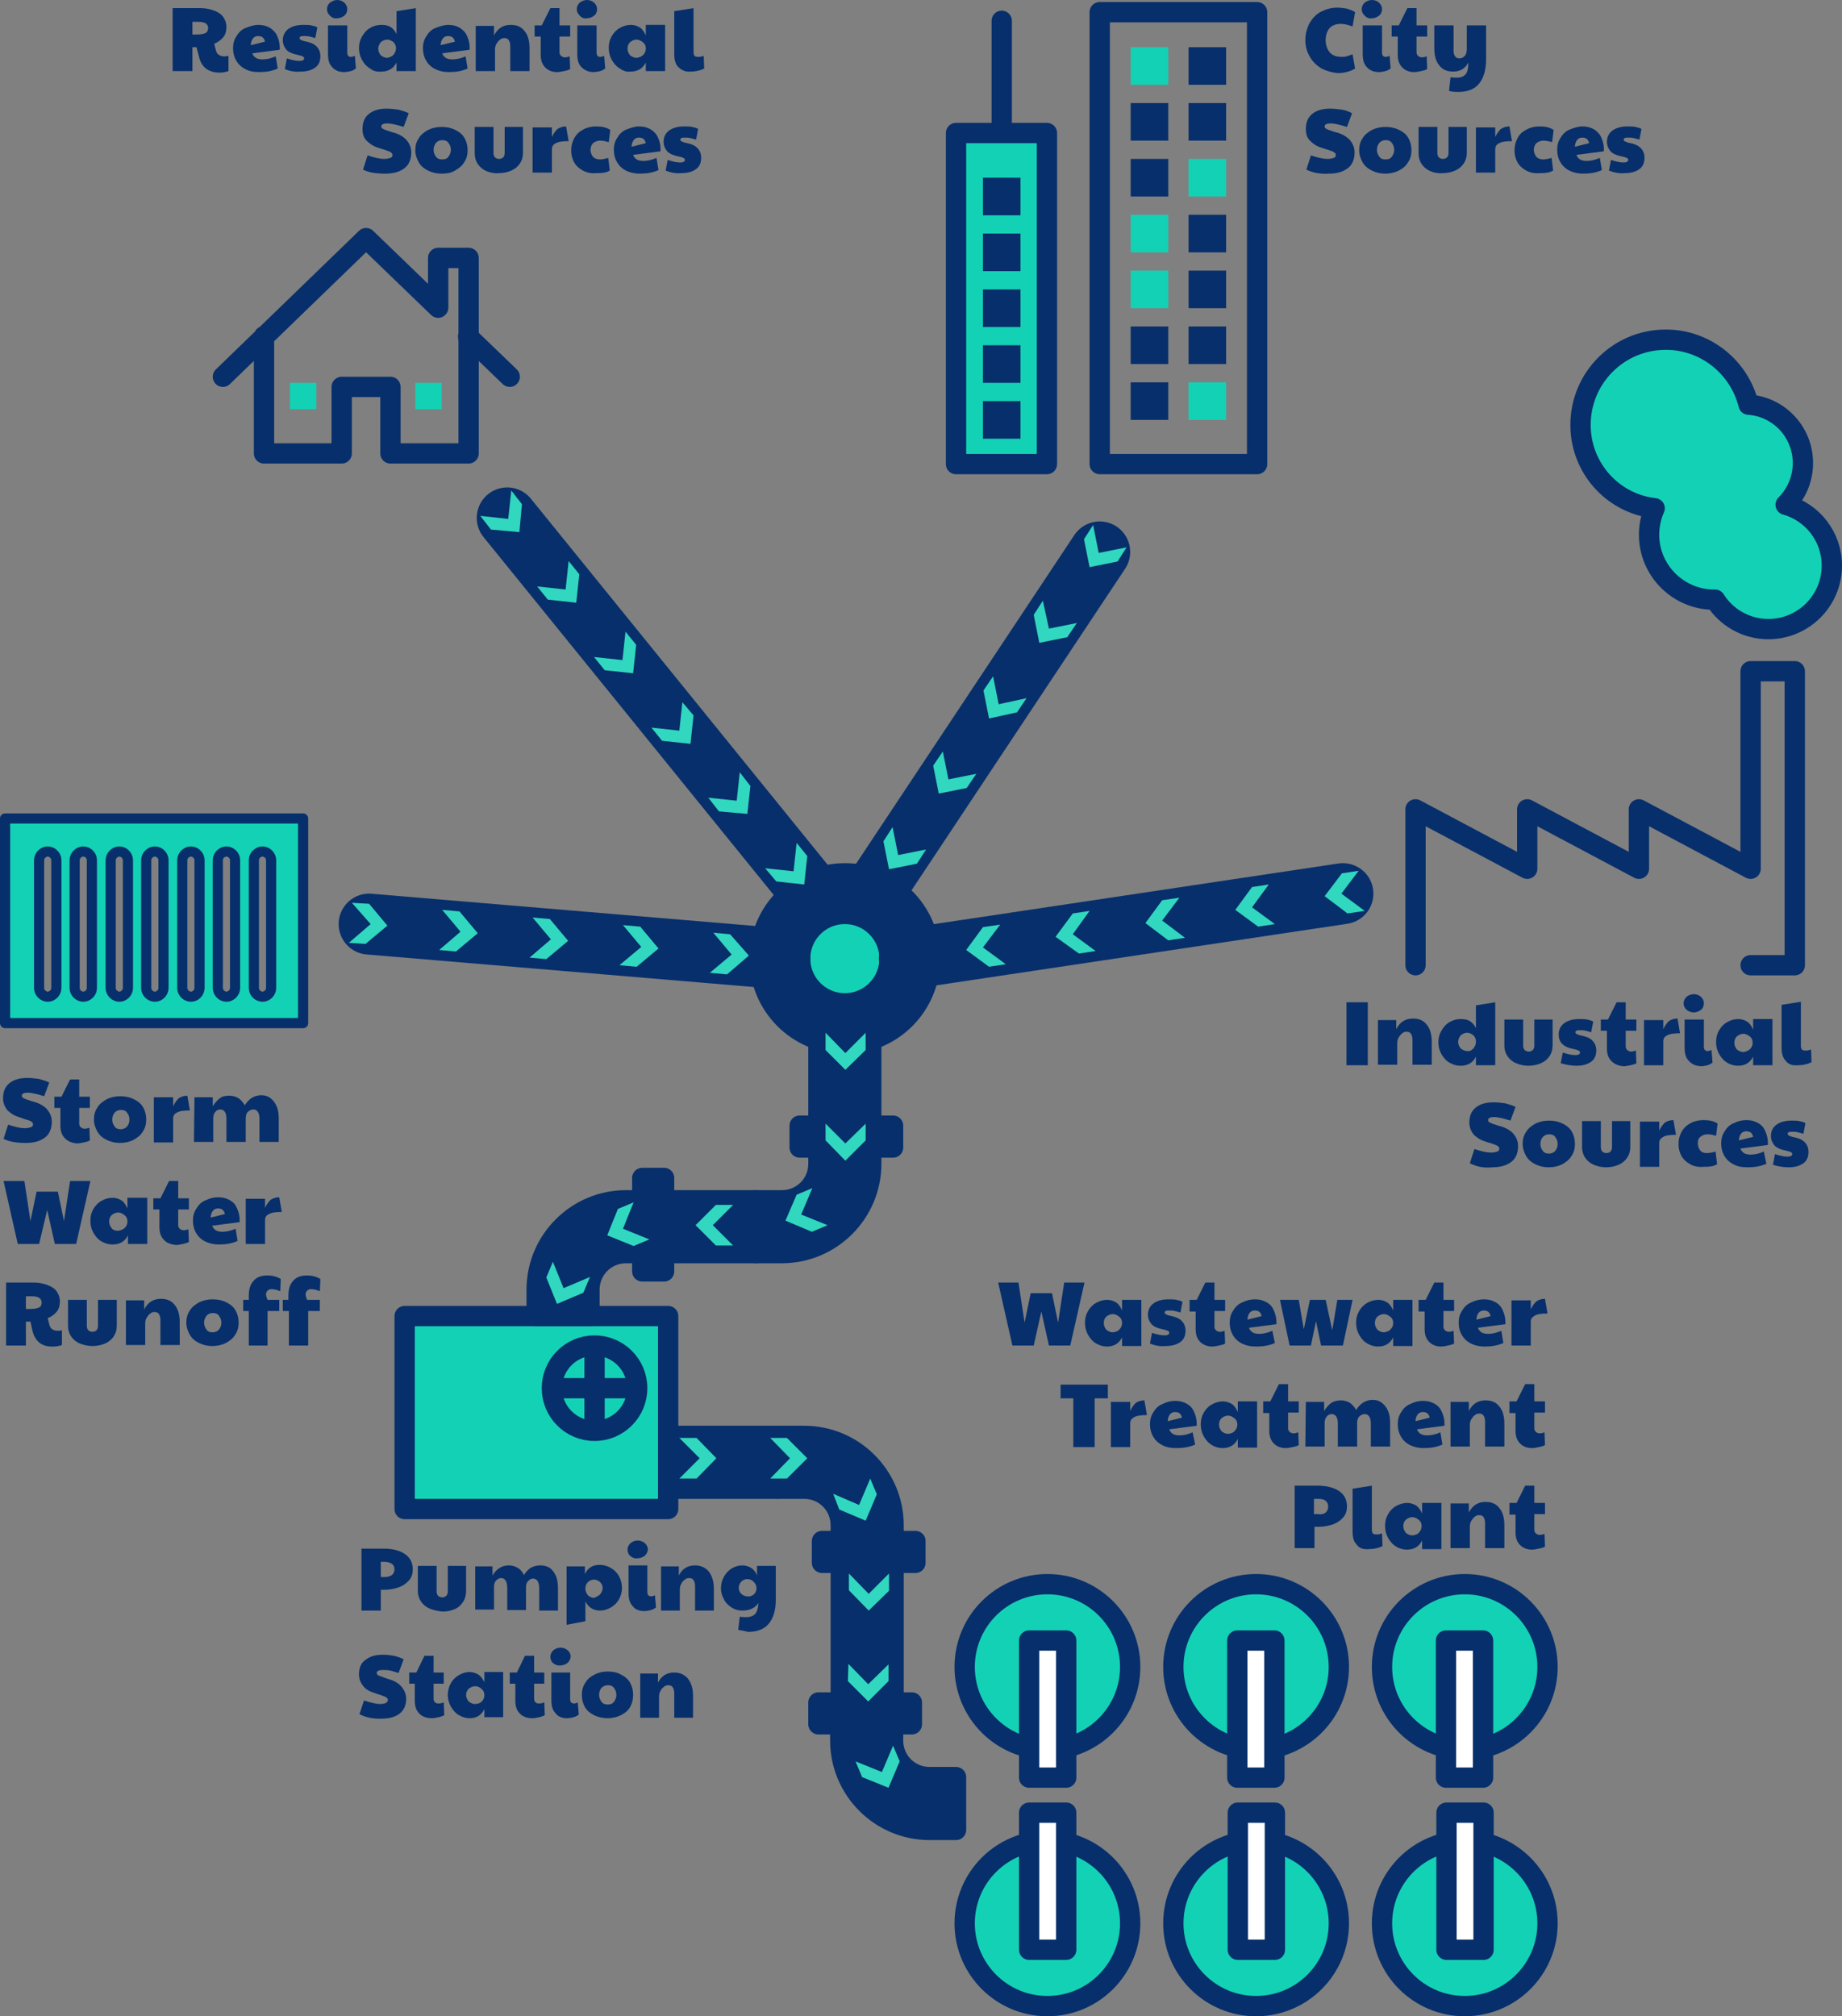 <?xml version="1.0" encoding="utf-8"?>
<!-- Generator: Adobe Illustrator 24.0.3, SVG Export Plug-In . SVG Version: 6.00 Build 0)  -->
<svg version="1.1" id="Layer_1" xmlns="http://www.w3.org/2000/svg" xmlns:xlink="http://www.w3.org/1999/xlink" x="0px" y="0px"
	 viewBox="0 0 362.8 397.1" style="enable-background:new 0 0 362.8 397.1;" xml:space="preserve">
<rect x="0" y="0" width="362.8" height="397.1" fill="#808080" stroke="none"/>
<style type="text/css">
	.st0{fill:none;stroke:#072F6B;stroke-width:4;stroke-linecap:round;stroke-linejoin:round;stroke-miterlimit:10;}
	.st1{fill:#13D1B5;stroke:#072F6B;stroke-width:4;stroke-linecap:round;stroke-linejoin:round;stroke-miterlimit:10;}
	.st2{fill:#13D1B5;}
	.st3{fill:#072F6B;}
	.st4{fill:#13D1B5;stroke:#072F6B;stroke-width:2;stroke-linecap:round;stroke-linejoin:round;stroke-miterlimit:10;}
	.st5{fill:#072F6B;stroke:#072F6B;stroke-width:4;stroke-linecap:round;stroke-linejoin:round;stroke-miterlimit:10;}
	.st6{fill:#FFFFFF;stroke:#072F6B;stroke-width:4;stroke-linecap:round;stroke-linejoin:round;stroke-miterlimit:10;}
	.st7{fill:#13D1B5;stroke:#072F6B;stroke-width:12;stroke-linecap:round;stroke-linejoin:round;stroke-miterlimit:10;}
	.st8{fill:none;stroke:#072F6B;stroke-width:12;stroke-linecap:round;stroke-linejoin:round;stroke-miterlimit:10;}
	.st9{fill:none;}
	.st10{fill:#31D7BE;}
	.st11{enable-background:new    ;}
</style>
<g id="Layer_1_1_">
	<g>
		<rect x="216.6" y="2.4" class="st0" width="31" height="89"/>
		<rect x="188.3" y="26.2" class="st1" width="17.9" height="65.2"/>
		<rect x="222.7" y="9.3" class="st2" width="7.4" height="7.4"/>
		<rect x="234.1" y="9.3" class="st3" width="7.4" height="7.4"/>
		<rect x="222.7" y="20.3" class="st3" width="7.4" height="7.4"/>
		<rect x="234.1" y="20.3" class="st3" width="7.4" height="7.4"/>
		<rect x="222.7" y="31.3" class="st3" width="7.4" height="7.4"/>
		<rect x="234.1" y="31.3" class="st2" width="7.4" height="7.4"/>
		<rect x="222.7" y="42.3" class="st2" width="7.4" height="7.4"/>
		<rect x="234.1" y="42.3" class="st3" width="7.4" height="7.4"/>
		<rect x="222.7" y="53.3" class="st2" width="7.4" height="7.4"/>
		<rect x="234.1" y="53.3" class="st3" width="7.4" height="7.4"/>
		<rect x="222.7" y="64.3" class="st3" width="7.4" height="7.4"/>
		<rect x="234.1" y="64.3" class="st3" width="7.4" height="7.4"/>
		<rect x="222.7" y="75.3" class="st3" width="7.4" height="7.4"/>
		<rect x="234.1" y="75.3" class="st2" width="7.4" height="7.4"/>
		<line class="st0" x1="197.3" y1="24" x2="197.3" y2="4.1"/>
		<rect x="193.6" y="35" class="st3" width="7.4" height="7.4"/>
		<rect x="193.6" y="46" class="st3" width="7.4" height="7.4"/>
		<rect x="193.6" y="57" class="st3" width="7.4" height="7.4"/>
		<rect x="193.6" y="68" class="st3" width="7.4" height="7.4"/>
		<rect x="193.6" y="79" class="st3" width="7.4" height="7.4"/>
	</g>
	<g>
		<polyline class="st0" points="52,66.2 52,89.3 67.3,89.3 67.3,76.2 76.9,76.2 76.9,89.3 92.3,89.3 92.3,66.2 92.3,50.8 86.3,50.8 
			86.3,60.6 86.3,60.6 72.1,46.9 43.9,74.2 		"/>
		<line class="st0" x1="100.4" y1="74.2" x2="92.2" y2="66.3"/>
		<rect x="57.1" y="75.4" class="st2" width="5.2" height="5.2"/>
		<rect x="81.8" y="75.4" class="st2" width="5.2" height="5.2"/>
	</g>
	<g>
		<polyline class="st0" points="344.8,190.1 353.5,190.1 353.5,132.2 344.8,132.2 344.8,171.1 322.8,159.4 322.8,171.1 300.8,159.4 
			300.8,171.1 278.8,159.4 278.8,190.1 		"/>
		<path class="st1" d="M311.3,83.7c0-9.3,7.5-16.8,16.8-16.8c7.9,0,14.5,5.5,16.3,12.8c6,0.4,10.7,5.4,10.7,11.5
			c0,3.2-1.3,6.1-3.4,8.2c5.3,1.5,9.1,6.3,9.1,12c0,6.9-5.6,12.5-12.5,12.5c-4.4,0-8.3-2.3-10.5-5.8c-0.1,0-0.2,0-0.2,0
			c-7,0-12.8-5.7-12.8-12.8c0-1.8,0.4-3.6,1.1-5.2C317.7,99.2,311.3,92.2,311.3,83.7z"/>
	</g>
	<path class="st4" d="M1,161.2v40.3h58.7v-40.3H1z M11.1,194.6c0,0.9-0.8,1.7-1.7,1.7s-1.7-0.8-1.7-1.7v-25.2c0-0.9,0.8-1.7,1.7-1.7
		s1.7,0.8,1.7,1.7V194.6z M18.1,194.6c0,0.9-0.8,1.7-1.7,1.7s-1.7-0.8-1.7-1.7v-25.2c0-0.9,0.8-1.7,1.7-1.7s1.7,0.8,1.7,1.7V194.6z
		 M25.2,194.6c0,0.9-0.8,1.7-1.7,1.7s-1.7-0.8-1.7-1.7v-25.2c0-0.9,0.8-1.7,1.7-1.7s1.7,0.8,1.7,1.7V194.6z M32.2,194.6
		c0,0.9-0.8,1.7-1.7,1.7s-1.7-0.8-1.7-1.7v-25.2c0-0.9,0.8-1.7,1.7-1.7s1.7,0.8,1.7,1.7V194.6z M39.3,194.6c0,0.9-0.8,1.7-1.7,1.7
		s-1.7-0.8-1.7-1.7v-25.2c0-0.9,0.8-1.7,1.7-1.7s1.7,0.8,1.7,1.7V194.6z M46.3,194.6c0,0.9-0.8,1.7-1.7,1.7s-1.7-0.8-1.7-1.7v-25.2
		c0-0.9,0.8-1.7,1.7-1.7s1.7,0.8,1.7,1.7V194.6z M53.4,194.6c0,0.9-0.8,1.7-1.7,1.7s-1.7-0.8-1.7-1.7v-25.2c0-0.9,0.8-1.7,1.7-1.7
		s1.7,0.8,1.7,1.7V194.6z"/>
	<g>
		<rect x="79.7" y="259.2" class="st1" width="51.9" height="38"/>
		<path class="st5" d="M128.5,236.4h-5.2c-9.7,0-17.6,7.9-17.6,17.6v5.2h10.4V254c0-4,3.2-7.2,7.2-7.2h5.2"/>
		<g>
			<circle class="st1" cx="117.1" cy="273.4" r="8.4"/>
			<line class="st0" x1="117.1" y1="267.5" x2="117.1" y2="279.3"/>
			<line class="st0" x1="123" y1="273.4" x2="111.2" y2="273.4"/>
		</g>
		<polyline class="st5" points="128.7,236.4 148.8,236.4 148.8,246.8 128.7,246.8 		"/>
		<rect x="126.5" y="232" class="st5" width="4.3" height="18.4"/>
		<polyline class="st5" points="133,282.8 153.2,282.8 153.2,293.2 133,293.2 		"/>
	</g>
	<g>
		<g>
			<g>
				<circle class="st1" cx="247.4" cy="378.8" r="16.3"/>
				<rect x="243.8" y="357" class="st6" width="7.3" height="27"/>
			</g>
			<g>
				<circle class="st1" cx="247.4" cy="328.3" r="16.3"/>
				<rect x="243.7" y="323.1" class="st6" width="7.3" height="27"/>
			</g>
		</g>
		<g>
			<g>
				<circle class="st1" cx="206.3" cy="378.8" r="16.3"/>
				<rect x="202.7" y="357" class="st6" width="7.3" height="27"/>
			</g>
			<g>
				<circle class="st1" cx="206.3" cy="328.3" r="16.3"/>
				<rect x="202.7" y="323.1" class="st6" width="7.3" height="27"/>
			</g>
		</g>
		<g>
			<g>
				<circle class="st1" cx="288.5" cy="378.8" r="16.3"/>
				<rect x="284.9" y="357" class="st6" width="7.3" height="27"/>
			</g>
			<g>
				<circle class="st1" cx="288.5" cy="328.3" r="16.3"/>
				<rect x="284.8" y="323.1" class="st6" width="7.3" height="27"/>
			</g>
		</g>
	</g>
	<circle class="st7" cx="166.4" cy="188.8" r="12.8"/>
	<line class="st8" x1="153.6" y1="188.8" x2="72.7" y2="182"/>
	<line class="st8" x1="159.9" y1="176" x2="99.9" y2="102"/>
	<line class="st8" x1="171.9" y1="176" x2="216.6" y2="108.7"/>
	<line class="st8" x1="179.1" y1="188.8" x2="264.5" y2="176"/>
	<g>
		<path class="st5" d="M171.6,224v5.2c0,9.7-7.9,17.6-17.6,17.6h-5.2v-10.4h5.2c4,0,7.2-3.2,7.2-7.2V224"/>
		<polyline class="st5" points="171.6,223.8 171.6,203.7 161.2,203.7 161.2,223.8 		"/>
		<rect x="157.5" y="221.7" class="st5" width="18.4" height="4.3"/>
	</g>
	<g>
		<path class="st5" d="M176,305.6v-5.2c0-9.7-7.9-17.6-17.6-17.6h-5.2v10.4h5.2c4,0,7.2,3.2,7.2,7.2v5.2"/>
		<polyline class="st5" points="176,305.7 176,337.6 165.6,337.6 165.6,305.7 		"/>
		<rect x="161.9" y="303.5" class="st5" width="18.4" height="4.3"/>
		<path class="st5" d="M165.5,337.6v5.2c0,9.7,7.9,17.6,17.6,17.6h5.2V350h-5.2c-4,0-7.2-3.2-7.2-7.2v-5.2"/>
		<rect x="161.2" y="335.3" class="st5" width="18.4" height="4.3"/>
	</g>
	<g>
		<path class="st3" d="M196.6,252.6h4l1.2,7.9l1.2-5.8h4.2l1.2,5.8l1.2-7.9h4l-2.8,12.4h-4.2l-1.5-6.7l-1.5,6.7h-4.2L196.6,252.6z"
			/>
		<path class="st3" d="M215.9,264.6c-0.7-0.4-1.2-1-1.6-1.7s-0.6-1.5-0.6-2.4s0.2-1.6,0.6-2.3c0.4-0.7,1-1.3,1.6-1.6
			c0.7-0.4,1.4-0.6,2.2-0.6c0.6,0,1.2,0.2,1.7,0.5s0.9,0.9,1.2,1.6V256h3.8v9.1H221v-1.7c-0.6,1.2-1.6,1.8-3,1.8
			C217.3,265.2,216.6,265,215.9,264.6z M220.5,261.8c0.3-0.3,0.5-0.7,0.5-1.2v-0.1c0-0.5-0.2-0.9-0.6-1.2c-0.4-0.3-0.8-0.5-1.2-0.5
			c-0.5,0-0.9,0.2-1.3,0.5c-0.4,0.4-0.5,0.8-0.5,1.3s0.2,0.9,0.5,1.3c0.4,0.3,0.8,0.5,1.3,0.5C219.8,262.3,220.2,262.2,220.5,261.8z
			"/>
		<path class="st3" d="M226.5,264.6l0.4-2.1c0.9,0.3,1.7,0.5,2.5,0.5c0.6,0,0.9-0.2,0.9-0.5c0-0.2-0.1-0.3-0.3-0.4s-0.5-0.2-1-0.3
			c-1-0.2-1.7-0.5-2.2-1c-0.4-0.5-0.7-1.1-0.7-1.9c0-0.9,0.4-1.7,1.1-2.2s1.7-0.8,2.9-0.8c0.6,0,1.2,0,1.6,0.1
			c0.5,0.1,0.9,0.2,1.2,0.4l-0.4,2.1c-0.3-0.1-0.7-0.2-1.1-0.3s-0.8-0.1-1-0.1c-0.4,0-0.7,0-0.8,0.1c-0.2,0.1-0.2,0.2-0.2,0.3
			c0,0.3,0.3,0.4,0.9,0.6c1.1,0.2,1.9,0.5,2.4,1s0.8,1.1,0.8,2s-0.3,1.7-1,2.2s-1.6,0.8-2.9,0.8C228.5,265.2,227.4,265,226.5,264.6z
			"/>
		<path class="st3" d="M236.4,264.3c-0.6-0.6-0.9-1.4-0.9-2.5v-3.5h-1.2V256h1.4l1.7-3.4h1.8v3.4h2.1v2.2h-2.1v3.1
			c0,0.3,0.1,0.5,0.3,0.7s0.5,0.3,0.8,0.3s0.6-0.1,0.9-0.2l0.1,2.5c-0.3,0.2-0.7,0.3-1.2,0.4s-0.9,0.2-1.4,0.2
			C237.9,265.2,237,264.9,236.4,264.3z"/>
		<path class="st3" d="M244.6,264.6c-0.8-0.4-1.4-1-1.8-1.7c-0.4-0.7-0.6-1.5-0.6-2.4s0.2-1.7,0.7-2.4c0.4-0.7,1-1.3,1.8-1.6
			c0.8-0.4,1.6-0.6,2.5-0.6s1.6,0.2,2.3,0.6s1.1,0.9,1.4,1.6c0.3,0.7,0.5,1.4,0.5,2.2c0,0.2,0,0.4,0,0.5l-5.4,0.7
			c0.1,0.4,0.4,0.7,0.7,0.9c0.3,0.2,0.8,0.3,1.3,0.3c0.8,0,1.7-0.2,2.6-0.6l0.5,2.4c-1.1,0.5-2.3,0.7-3.7,0.7
			C246.3,265.2,245.4,265,244.6,264.6z M248.5,259.2c-0.2-0.8-0.6-1.1-1.4-1.1c-0.4,0-0.8,0.2-1,0.5s-0.4,0.7-0.4,1.3L248.5,259.2z"
			/>
		<path class="st3" d="M252.1,256h3.7l1,5.8l1.2-5.8h3.1l1.3,6l1-6h3l-1.9,9h-4.3l-1-4.8l-1,4.8H254L252.1,256z"/>
		<path class="st3" d="M269.3,264.6c-0.7-0.4-1.2-1-1.6-1.7s-0.6-1.5-0.6-2.4s0.2-1.6,0.6-2.3c0.4-0.7,1-1.3,1.6-1.6
			c0.7-0.4,1.4-0.6,2.2-0.6c0.6,0,1.2,0.2,1.7,0.5s0.9,0.9,1.2,1.6V256h3.8v9.1h-3.8v-1.7c-0.6,1.2-1.6,1.8-3,1.8
			C270.7,265.2,270,265,269.3,264.6z M273.9,261.8c0.3-0.3,0.5-0.7,0.5-1.2v-0.1c0-0.5-0.2-0.9-0.6-1.2c-0.4-0.3-0.8-0.5-1.2-0.5
			c-0.5,0-0.9,0.2-1.3,0.5c-0.4,0.4-0.5,0.8-0.5,1.3s0.2,0.9,0.5,1.3c0.4,0.3,0.8,0.5,1.3,0.5C273.1,262.3,273.6,262.2,273.9,261.8z
			"/>
		<path class="st3" d="M281.5,264.3c-0.6-0.6-0.9-1.4-0.9-2.5v-3.5h-1.2V256h1.4l1.7-3.4h1.8v3.4h2.1v2.2h-2.1v3.1
			c0,0.3,0.1,0.5,0.3,0.7c0.2,0.2,0.5,0.3,0.8,0.3s0.6-0.1,0.9-0.2l0.1,2.5c-0.3,0.2-0.7,0.3-1.2,0.4s-0.9,0.2-1.4,0.2
			C282.9,265.2,282.1,264.9,281.5,264.3z"/>
		<path class="st3" d="M289.7,264.6c-0.8-0.4-1.4-1-1.8-1.7s-0.6-1.5-0.6-2.4s0.2-1.7,0.7-2.4c0.4-0.7,1-1.3,1.8-1.6
			c0.8-0.4,1.6-0.6,2.5-0.6s1.6,0.2,2.3,0.6s1.1,0.9,1.4,1.6s0.5,1.4,0.5,2.2c0,0.2,0,0.4,0,0.5l-5.4,0.7c0.1,0.4,0.4,0.7,0.7,0.9
			c0.3,0.2,0.8,0.3,1.3,0.3c0.8,0,1.7-0.2,2.6-0.6l0.4,2.4c-1.1,0.5-2.3,0.7-3.7,0.7C291.4,265.2,290.5,265,289.7,264.6z
			 M293.6,259.2c-0.2-0.8-0.6-1.1-1.4-1.1c-0.4,0-0.8,0.2-1,0.5s-0.4,0.7-0.4,1.3L293.6,259.2z"/>
		<path class="st3" d="M297.7,256.1h3.8v1.8c0.3-0.7,0.7-1.2,1.1-1.6c0.5-0.3,1-0.5,1.7-0.5l0.5,2.9c-1.1,0-2,0.1-2.5,0.4
			s-0.8,0.6-0.8,1.2v4.7h-3.8L297.7,256.1L297.7,256.1z"/>
		<path class="st3" d="M211.5,275.4h-2.6v-2.7h9.3v2.7h-2.6v9.6h-4.2v-9.6H211.5z"/>
		<path class="st3" d="M218.8,276.1h3.8v1.8c0.3-0.7,0.7-1.2,1.1-1.6c0.5-0.3,1-0.5,1.7-0.5l0.5,2.9c-1.1,0-2,0.1-2.5,0.4
			s-0.8,0.6-0.8,1.2v4.7h-3.8V276.1z"/>
		<path class="st3" d="M228.9,284.6c-0.8-0.4-1.4-1-1.8-1.7c-0.4-0.7-0.6-1.5-0.6-2.4s0.2-1.7,0.7-2.4c0.4-0.7,1-1.3,1.8-1.6
			c0.8-0.4,1.6-0.6,2.5-0.6s1.6,0.2,2.3,0.6s1.1,0.9,1.4,1.6c0.3,0.7,0.5,1.4,0.5,2.2c0,0.2,0,0.4,0,0.5l-5.4,0.7
			c0.1,0.4,0.4,0.7,0.7,0.9c0.3,0.2,0.8,0.3,1.3,0.3c0.8,0,1.7-0.2,2.6-0.6l0.5,2.4c-1.1,0.5-2.3,0.7-3.7,0.7
			C230.5,285.2,229.6,285,228.9,284.6z M232.8,279.2c-0.2-0.8-0.6-1.1-1.4-1.1c-0.4,0-0.8,0.2-1,0.5s-0.4,0.7-0.4,1.3L232.8,279.2z"
			/>
		<path class="st3" d="M238.7,284.6c-0.7-0.4-1.2-1-1.6-1.7c-0.4-0.7-0.6-1.5-0.6-2.4s0.2-1.6,0.6-2.3c0.4-0.7,1-1.3,1.6-1.6
			c0.7-0.4,1.4-0.6,2.2-0.6c0.6,0,1.2,0.2,1.7,0.5s0.9,0.9,1.2,1.6V276h3.8v9.1h-3.8v-1.7c-0.6,1.2-1.6,1.8-3,1.8
			C240.1,285.2,239.3,285,238.7,284.6z M243.2,281.8c0.3-0.3,0.5-0.7,0.5-1.2v-0.1c0-0.5-0.2-0.9-0.6-1.2c-0.4-0.3-0.8-0.5-1.2-0.5
			c-0.5,0-0.9,0.2-1.3,0.5c-0.4,0.4-0.5,0.8-0.5,1.3s0.2,0.9,0.5,1.3c0.4,0.3,0.8,0.5,1.3,0.5C242.5,282.3,242.9,282.2,243.2,281.8z
			"/>
		<path class="st3" d="M250.9,284.3c-0.6-0.6-0.9-1.4-0.9-2.5v-3.5h-1.2V276h1.4l1.7-3.4h1.8v3.4h2.1v2.2h-2.1v3.1
			c0,0.3,0.1,0.5,0.3,0.7s0.5,0.3,0.8,0.3s0.6-0.1,0.9-0.2l0.1,2.5c-0.3,0.2-0.7,0.3-1.2,0.4s-0.9,0.2-1.4,0.2
			C252.3,285.2,251.5,284.9,250.9,284.3z"/>
		<path class="st3" d="M257.2,276.1h3.6v1.8c0.4-0.7,0.9-1.2,1.4-1.6c0.5-0.3,1.1-0.5,1.9-0.5c0.7,0,1.3,0.2,1.8,0.5
			c0.5,0.4,0.9,0.8,1.2,1.4c0.8-1.3,1.9-2,3.3-2c0.7,0,1.3,0.2,1.8,0.6s0.9,0.9,1.2,1.6s0.4,1.5,0.4,2.5v4.5H270v-4.5
			c0-0.6-0.1-1.1-0.3-1.4c-0.2-0.3-0.5-0.5-0.9-0.5s-0.8,0.2-1.1,0.5c-0.3,0.3-0.4,0.8-0.4,1.3v4.6h-3.8v-4.5c0-0.6-0.1-1.1-0.3-1.4
			c-0.2-0.3-0.5-0.5-0.9-0.5s-0.8,0.2-1,0.5c-0.3,0.3-0.4,0.8-0.4,1.3v4.6h-3.8L257.2,276.1L257.2,276.1z"/>
		<path class="st3" d="M277.7,284.6c-0.8-0.4-1.4-1-1.8-1.7s-0.6-1.5-0.6-2.4s0.2-1.7,0.7-2.4c0.4-0.7,1-1.3,1.8-1.6
			c0.8-0.4,1.6-0.6,2.5-0.6s1.6,0.2,2.3,0.6s1.1,0.9,1.4,1.6s0.5,1.4,0.5,2.2c0,0.2,0,0.4,0,0.5l-5.4,0.7c0.1,0.4,0.4,0.7,0.7,0.9
			c0.3,0.2,0.8,0.3,1.3,0.3c0.8,0,1.7-0.2,2.6-0.6l0.4,2.4c-1.1,0.5-2.3,0.7-3.7,0.7C279.4,285.2,278.5,285,277.7,284.6z
			 M281.6,279.2c-0.2-0.8-0.6-1.1-1.4-1.1c-0.4,0-0.8,0.2-1,0.5s-0.4,0.7-0.4,1.3L281.6,279.2z"/>
		<path class="st3" d="M285.7,276.1h3.6v1.8c0.7-1.4,1.8-2.1,3.3-2.1c1.2,0,2.1,0.4,2.7,1.2c0.7,0.8,1,2,1,3.4v4.5h-3.8V280
			c0-0.5-0.1-0.9-0.3-1.2c-0.2-0.3-0.5-0.4-0.9-0.4c-0.3,0-0.6,0.1-0.8,0.3c-0.3,0.2-0.5,0.5-0.7,0.8s-0.3,0.7-0.3,1.2v4.2h-3.8
			L285.7,276.1L285.7,276.1z"/>
		<path class="st3" d="M299.4,284.3c-0.6-0.6-0.9-1.4-0.9-2.5v-3.5h-1.2V276h1.4l1.7-3.4h1.8v3.4h2.1v2.2h-2.1v3.1
			c0,0.3,0.1,0.5,0.3,0.7c0.2,0.2,0.5,0.3,0.8,0.3s0.6-0.1,0.9-0.2l0.1,2.5c-0.3,0.2-0.7,0.3-1.2,0.4s-0.9,0.2-1.4,0.2
			C300.8,285.2,300,284.9,299.4,284.3z"/>
		<path class="st3" d="M255,292.6h4.5c1.8,0,3.3,0.4,4.3,1.1s1.5,1.7,1.5,3c0,0.8-0.2,1.5-0.7,2.1s-1.2,1.1-2,1.4
			c-0.9,0.3-1.8,0.5-2.9,0.5h-0.8v4.2H255V292.6z M261.1,297.9c0.3-0.3,0.5-0.6,0.5-1.2c0-0.5-0.2-0.9-0.5-1.1
			c-0.3-0.3-0.8-0.4-1.5-0.4h-0.8v3c0.2,0,0.5,0,0.8,0C260.3,298.3,260.7,298.2,261.1,297.9z"/>
		<path class="st3" d="M267.2,304.2c-0.6-0.6-0.8-1.5-0.8-2.6v-8.4l3.8-0.6v8.7c0,0.3,0.1,0.6,0.2,0.7c0.2,0.2,0.4,0.2,0.9,0.2
			c0.3,0,0.6-0.1,0.9-0.2l0.1,2.5c-0.8,0.4-1.7,0.6-2.7,0.6C268.5,305.2,267.7,304.9,267.2,304.2z"/>
		<path class="st3" d="M275,304.6c-0.7-0.4-1.2-1-1.6-1.7s-0.6-1.5-0.6-2.4s0.2-1.6,0.6-2.3c0.4-0.7,1-1.3,1.6-1.6
			c0.7-0.4,1.4-0.6,2.2-0.6c0.6,0,1.2,0.2,1.7,0.5s0.9,0.9,1.2,1.6V296h3.8v9.1h-3.8v-1.7c-0.6,1.2-1.6,1.8-3,1.8
			C276.4,305.2,275.6,305,275,304.6z M279.5,301.8c0.3-0.3,0.5-0.7,0.5-1.2v-0.1c0-0.5-0.2-0.9-0.6-1.2c-0.4-0.3-0.8-0.5-1.2-0.5
			c-0.5,0-0.9,0.2-1.3,0.5c-0.4,0.4-0.5,0.8-0.5,1.3s0.2,0.9,0.5,1.3c0.4,0.3,0.8,0.5,1.3,0.5C278.8,302.3,279.2,302.2,279.5,301.8z
			"/>
		<path class="st3" d="M285.7,296.1h3.6v1.8c0.7-1.4,1.8-2.1,3.3-2.1c1.2,0,2.1,0.4,2.7,1.2c0.7,0.8,1,2,1,3.4v4.5h-3.8V300
			c0-0.5-0.1-0.9-0.3-1.2c-0.2-0.3-0.5-0.4-0.9-0.4c-0.3,0-0.6,0.1-0.8,0.3c-0.3,0.2-0.5,0.5-0.7,0.8s-0.3,0.7-0.3,1.2v4.2h-3.8
			L285.7,296.1L285.7,296.1z"/>
		<path class="st3" d="M299.4,304.3c-0.6-0.6-0.9-1.4-0.9-2.5v-3.5h-1.2V296h1.4l1.7-3.4h1.8v3.4h2.1v2.2h-2.1v3.1
			c0,0.3,0.1,0.5,0.3,0.7c0.2,0.2,0.5,0.3,0.8,0.3s0.6-0.1,0.9-0.2l0.1,2.5c-0.3,0.2-0.7,0.3-1.2,0.4s-0.9,0.2-1.4,0.2
			C300.8,305.2,300,304.9,299.4,304.3z"/>
	</g>
	<g>
		<path class="st3" d="M265.2,197.4h4.2v12.4h-4.2V197.4z"/>
		<path class="st3" d="M271.4,200.9h3.6v1.8c0.7-1.4,1.8-2.1,3.3-2.1c1.2,0,2.1,0.4,2.7,1.2c0.7,0.8,1,2,1,3.4v4.5h-3.8v-4.9
			c0-0.5-0.1-0.9-0.3-1.2c-0.2-0.3-0.5-0.4-0.9-0.4c-0.3,0-0.6,0.1-0.8,0.3c-0.3,0.2-0.5,0.5-0.7,0.8s-0.3,0.7-0.3,1.2v4.2h-3.8
			L271.4,200.9L271.4,200.9z"/>
		<path class="st3" d="M285.5,209.3c-0.7-0.4-1.2-1-1.6-1.7s-0.6-1.5-0.6-2.3c0-0.9,0.2-1.6,0.6-2.3s0.9-1.3,1.6-1.7
			s1.4-0.6,2.2-0.6c0.7,0,1.3,0.1,1.8,0.4s0.9,0.8,1.2,1.4V198l3.8-0.6v12.4h-3.8v-1.7c-0.6,1.2-1.6,1.8-3,1.8
			C286.9,209.9,286.2,209.7,285.5,209.3z M290.2,206.5c0.3-0.4,0.5-0.8,0.5-1.3v-0.1c0-0.5-0.2-0.9-0.5-1.2
			c-0.4-0.3-0.8-0.5-1.2-0.5c-0.5,0-0.9,0.2-1.3,0.5c-0.3,0.4-0.5,0.8-0.5,1.3s0.2,0.9,0.5,1.3c0.4,0.3,0.8,0.5,1.3,0.5
			C289.4,207.1,289.8,206.9,290.2,206.5z"/>
		<path class="st3" d="M298.6,209.4c-0.7-0.3-1.3-0.8-1.7-1.4c-0.4-0.6-0.6-1.3-0.6-2.1v-5.1h3.7v5.1c0,0.4,0.1,0.7,0.3,0.9
			c0.2,0.2,0.5,0.3,0.8,0.3s0.6-0.1,0.8-0.3c0.2-0.2,0.3-0.5,0.3-0.9v-5.1h3.6v5.1c0,0.8-0.2,1.5-0.6,2.1s-1,1.1-1.7,1.4
			s-1.5,0.5-2.5,0.5C300.2,209.9,299.3,209.7,298.6,209.4z"/>
		<path class="st3" d="M307.4,209.4l0.4-2.1c0.9,0.3,1.7,0.5,2.5,0.5c0.6,0,0.9-0.2,0.9-0.5c0-0.2-0.1-0.3-0.3-0.4
			c-0.2-0.1-0.5-0.2-1-0.3c-1-0.2-1.7-0.5-2.2-1s-0.7-1.1-0.7-1.9c0-0.9,0.4-1.7,1.1-2.2s1.7-0.8,2.9-0.8c0.6,0,1.2,0,1.6,0.1
			s0.9,0.2,1.2,0.4l-0.4,2.1c-0.3-0.1-0.7-0.2-1.1-0.3s-0.8-0.1-1-0.1c-0.4,0-0.7,0-0.8,0.1c-0.2,0.1-0.2,0.2-0.2,0.3
			c0,0.3,0.3,0.4,0.9,0.6c1.1,0.2,1.9,0.5,2.4,1s0.8,1.1,0.8,2s-0.3,1.7-1,2.2s-1.6,0.8-2.9,0.8
			C309.5,209.9,308.4,209.7,307.4,209.4z"/>
		<path class="st3" d="M317.4,209c-0.6-0.6-0.9-1.4-0.9-2.5V203h-1.2v-2.2h1.4l1.7-3.4h1.8v3.4h2.1v2.2h-2.1v3.1
			c0,0.3,0.1,0.5,0.3,0.7c0.2,0.2,0.5,0.3,0.8,0.3s0.6-0.1,0.9-0.2l0.1,2.5c-0.3,0.2-0.7,0.3-1.2,0.4c-0.5,0.1-0.9,0.2-1.4,0.2
			C318.8,209.9,318,209.6,317.4,209z"/>
		<path class="st3" d="M323.8,200.9h3.8v1.8c0.3-0.7,0.7-1.2,1.1-1.6c0.5-0.3,1-0.5,1.7-0.5l0.5,2.9c-1.1,0-2,0.1-2.5,0.4
			c-0.5,0.2-0.8,0.6-0.8,1.2v4.7h-3.8L323.8,200.9L323.8,200.9z"/>
		<path class="st3" d="M332.2,198.9c-0.4-0.4-0.6-0.8-0.6-1.3s0.2-0.9,0.6-1.3c0.4-0.3,0.9-0.5,1.4-0.5c0.6,0,1,0.2,1.4,0.5
			c0.4,0.4,0.6,0.8,0.6,1.3s-0.2,1-0.6,1.3s-0.9,0.5-1.4,0.5S332.6,199.2,332.2,198.9z M332.6,208.9c-0.6-0.6-0.8-1.5-0.8-2.6v-5.5
			h3.8v5.4c0,0.3,0.1,0.5,0.2,0.6c0.2,0.2,0.3,0.2,0.6,0.2c0.2,0,0.5-0.1,0.7-0.2l0.2,2.5c-0.3,0.2-0.6,0.4-1,0.5s-0.9,0.2-1.3,0.2
			C333.9,209.9,333.2,209.6,332.6,208.9z"/>
		<path class="st3" d="M340.2,209.3c-0.7-0.4-1.2-1-1.6-1.7s-0.6-1.5-0.6-2.4s0.2-1.6,0.6-2.3s1-1.3,1.6-1.6
			c0.7-0.4,1.4-0.6,2.2-0.6c0.6,0,1.2,0.2,1.7,0.5s0.9,0.9,1.2,1.6v-2.1h3.8v9.1h-3.8v-1.7c-0.6,1.2-1.6,1.8-3,1.8
			C341.6,209.9,340.8,209.7,340.2,209.3z M344.7,206.6c0.3-0.3,0.5-0.7,0.5-1.2v-0.1c0-0.5-0.2-0.9-0.6-1.2s-0.8-0.5-1.2-0.5
			c-0.5,0-0.9,0.2-1.3,0.5c-0.4,0.4-0.5,0.8-0.5,1.3s0.2,0.9,0.5,1.3c0.4,0.3,0.8,0.5,1.3,0.5C344,207.1,344.4,206.9,344.7,206.6z"
			/>
		<path class="st3" d="M351.7,208.9c-0.6-0.6-0.8-1.5-0.8-2.6v-8.4l3.8-0.6v8.7c0,0.3,0.1,0.6,0.2,0.7c0.2,0.2,0.4,0.2,0.9,0.2
			c0.3,0,0.6-0.1,0.9-0.2l0.1,2.5c-0.8,0.4-1.7,0.6-2.7,0.6C353,209.9,352.2,209.6,351.7,208.9z"/>
		<path class="st3" d="M289.5,229.1l0.9-2.8c1.2,0.4,2.3,0.7,3.3,0.7c0.5,0,0.9-0.1,1.2-0.2s0.4-0.3,0.4-0.6c0-0.2-0.1-0.3-0.2-0.4
			s-0.4-0.3-0.8-0.4c-0.4-0.2-1-0.3-1.8-0.6c-1-0.3-1.7-0.8-2.3-1.4c-0.5-0.7-0.8-1.4-0.8-2.3c0-1.3,0.4-2.3,1.3-3s2-1,3.5-1
			c0.8,0,1.5,0.1,2.3,0.2c0.7,0.2,1.4,0.4,2,0.7l-1,2.7c-0.7-0.2-1.3-0.4-1.8-0.5s-1-0.2-1.4-0.2c-0.8,0-1.2,0.2-1.2,0.6
			c0,0.2,0.1,0.4,0.4,0.5c0.3,0.2,0.8,0.3,1.6,0.6c1.3,0.3,2.2,0.8,2.9,1.5c0.6,0.7,1,1.5,1,2.5c0,1.3-0.4,2.4-1.3,3.1
			c-0.9,0.7-2.1,1.1-3.8,1.1C292.1,230.1,290.7,229.7,289.5,229.1z"/>
		<path class="st3" d="M302.4,229.3c-0.8-0.4-1.4-0.9-1.8-1.6c-0.4-0.7-0.7-1.5-0.7-2.4s0.2-1.7,0.7-2.4c0.4-0.7,1.1-1.2,1.8-1.6
			c0.8-0.4,1.7-0.6,2.7-0.6s1.9,0.2,2.7,0.6s1.4,0.9,1.8,1.6c0.4,0.7,0.6,1.5,0.6,2.4s-0.2,1.7-0.7,2.4c-0.4,0.7-1.1,1.2-1.8,1.6
			c-0.8,0.4-1.7,0.6-2.7,0.6C304.1,229.9,303.2,229.7,302.4,229.3z M306.3,226.7c0.3-0.4,0.5-0.8,0.5-1.4s-0.2-1-0.5-1.4
			s-0.7-0.5-1.2-0.5s-0.9,0.2-1.2,0.5s-0.5,0.8-0.5,1.4s0.2,1,0.5,1.4s0.7,0.5,1.2,0.5S306,227,306.3,226.7z"/>
		<path class="st3" d="M313.9,229.4c-0.7-0.3-1.3-0.8-1.7-1.4c-0.4-0.6-0.6-1.3-0.6-2.1v-5.1h3.7v5.1c0,0.4,0.1,0.7,0.3,0.9
			c0.2,0.2,0.5,0.3,0.8,0.3s0.6-0.1,0.8-0.3c0.2-0.2,0.3-0.5,0.3-0.9v-5.1h3.6v5.1c0,0.8-0.2,1.5-0.6,2.1s-1,1.1-1.7,1.4
			c-0.7,0.3-1.5,0.5-2.5,0.5C315.5,229.9,314.6,229.7,313.9,229.4z"/>
		<path class="st3" d="M323,220.9h3.8v1.8c0.3-0.7,0.7-1.2,1.1-1.6c0.5-0.3,1-0.5,1.7-0.5l0.5,2.9c-1.1,0-2,0.1-2.5,0.4
			s-0.8,0.6-0.8,1.2v4.7H323V220.9z"/>
		<path class="st3" d="M332.9,229.3c-0.7-0.4-1.3-0.9-1.7-1.6s-0.6-1.5-0.6-2.4s0.2-1.6,0.6-2.4c0.4-0.7,1-1.3,1.8-1.7
			c0.7-0.4,1.6-0.6,2.5-0.6c1.2,0,2.1,0.2,2.8,0.7l-0.3,2.4c-0.7-0.2-1.2-0.3-1.7-0.3c-0.6,0-1,0.2-1.4,0.5s-0.5,0.8-0.5,1.3
			c0,0.6,0.2,1,0.5,1.4s0.8,0.5,1.3,0.5s1-0.1,1.7-0.3l0.3,2.5c-0.4,0.2-0.8,0.4-1.2,0.4c-0.4,0.1-0.9,0.1-1.5,0.1
			C334.5,229.9,333.6,229.7,332.9,229.3z"/>
		<path class="st3" d="M341.4,229.3c-0.8-0.4-1.4-1-1.8-1.7s-0.6-1.5-0.6-2.4s0.2-1.7,0.7-2.4c0.4-0.7,1-1.3,1.8-1.6
			c0.8-0.4,1.6-0.6,2.5-0.6s1.6,0.2,2.3,0.6s1.1,0.9,1.4,1.6c0.3,0.7,0.5,1.4,0.5,2.2c0,0.2,0,0.4,0,0.5l-5.4,0.7
			c0.1,0.4,0.4,0.7,0.7,0.9c0.3,0.2,0.8,0.3,1.3,0.3c0.8,0,1.7-0.2,2.6-0.6l0.5,2.4c-1.1,0.5-2.3,0.7-3.7,0.7
			C343,229.9,342.1,229.7,341.4,229.3z M345.3,223.9c-0.2-0.8-0.6-1.1-1.4-1.1c-0.4,0-0.8,0.2-1,0.5s-0.4,0.7-0.4,1.3L345.3,223.9z"
			/>
		<path class="st3" d="M349.2,229.4l0.4-2.1c0.9,0.3,1.7,0.5,2.5,0.5c0.6,0,0.9-0.2,0.9-0.5c0-0.2-0.1-0.3-0.3-0.4
			c-0.2-0.1-0.5-0.2-1-0.3c-1-0.2-1.7-0.5-2.2-1c-0.4-0.5-0.7-1.1-0.7-1.9c0-0.9,0.4-1.7,1.1-2.2s1.7-0.8,2.9-0.8
			c0.6,0,1.2,0,1.6,0.1c0.5,0.1,0.9,0.2,1.2,0.4l-0.4,2.1c-0.3-0.1-0.7-0.2-1.1-0.3s-0.8-0.1-1-0.1c-0.4,0-0.7,0-0.8,0.1
			c-0.2,0.1-0.2,0.2-0.2,0.3c0,0.3,0.3,0.4,0.9,0.6c1.1,0.2,1.9,0.5,2.4,1s0.8,1.1,0.8,2s-0.3,1.7-1,2.2s-1.6,0.8-2.9,0.8
			C351.2,229.9,350.1,229.7,349.2,229.4z"/>
	</g>
	<g>
		<path class="st3" d="M260.3,13.5c-1-0.6-1.8-1.4-2.3-2.3c-0.6-1-0.9-2.1-0.9-3.3s0.3-2.3,0.8-3.3c0.6-1,1.3-1.8,2.3-2.3
			s2-0.8,3.2-0.8c0.6,0,1.3,0.1,1.9,0.2c0.6,0.2,1.2,0.4,1.6,0.7l-0.5,2.8c-0.9-0.3-1.6-0.5-2.3-0.5c-1,0-1.7,0.3-2.2,0.8
			c-0.5,0.6-0.8,1.4-0.8,2.4s0.3,1.8,0.8,2.4s1.3,0.9,2.3,0.9c0.4,0,0.7,0,1-0.1s0.7-0.2,1.2-0.4l0.5,2.8c-1,0.6-2.2,0.9-3.4,0.9
			C262.4,14.3,261.3,14,260.3,13.5z"/>
		<path class="st3" d="M268.8,3.1c-0.4-0.4-0.6-0.8-0.6-1.3s0.2-0.9,0.6-1.3c0.4-0.3,0.9-0.5,1.4-0.5c0.6,0,1,0.2,1.4,0.5
			c0.4,0.4,0.6,0.8,0.6,1.3s-0.2,1-0.6,1.3s-0.9,0.5-1.4,0.5C269.7,3.7,269.2,3.5,268.8,3.1z M269.2,13.2c-0.6-0.6-0.8-1.5-0.8-2.6
			V5h3.8v5.4c0,0.3,0.1,0.5,0.2,0.6c0.2,0.2,0.3,0.2,0.6,0.2c0.2,0,0.5-0.1,0.7-0.2l0.2,2.5c-0.3,0.2-0.6,0.4-1,0.5
			s-0.9,0.2-1.3,0.2C270.5,14.2,269.7,13.8,269.2,13.2z"/>
		<path class="st3" d="M276.2,13.3c-0.6-0.6-0.9-1.4-0.9-2.5V7.2h-1.2V5h1.4l1.7-3.4h1.8V5h2.1v2.2H279v3.1c0,0.3,0.1,0.5,0.3,0.7
			c0.2,0.2,0.5,0.3,0.8,0.3s0.6-0.1,0.9-0.2l0.1,2.5c-0.3,0.2-0.7,0.3-1.2,0.4c-0.5,0.1-0.9,0.2-1.4,0.2
			C277.6,14.2,276.8,13.9,276.2,13.3z"/>
		<path class="st3" d="M285.4,17.9l0.3-2.7c0.5,0.1,0.9,0.1,1.3,0.1c0.7,0,1.2-0.2,1.6-0.6c0.4-0.4,0.6-1.2,0.6-2.4
			c-0.6,1.2-1.6,1.8-3,1.8c-1.2,0-2.1-0.4-2.7-1.2c-0.7-0.8-1-2-1-3.4V5h3.8v5.1c0,0.4,0.1,0.7,0.3,1c0.2,0.3,0.5,0.4,0.9,0.4
			s0.7-0.2,1-0.5s0.4-0.8,0.4-1.4V5h3.8v6.7c0,2.1-0.5,3.7-1.4,4.8s-2.3,1.6-4,1.6C286.7,18.1,286,18.1,285.4,17.9z"/>
		<path class="st3" d="M257.3,33.4l0.9-2.8c1.2,0.4,2.3,0.7,3.3,0.7c0.5,0,0.9-0.1,1.2-0.2s0.4-0.3,0.4-0.6c0-0.2-0.1-0.3-0.2-0.4
			s-0.4-0.3-0.8-0.4c-0.4-0.2-1-0.3-1.8-0.6c-1-0.3-1.7-0.8-2.3-1.4s-0.8-1.4-0.8-2.3c0-1.3,0.4-2.3,1.3-3s2-1,3.5-1
			c0.8,0,1.5,0.1,2.3,0.2s1.4,0.4,2,0.7l-1,2.7c-0.7-0.2-1.3-0.4-1.8-0.5s-1-0.2-1.4-0.2c-0.8,0-1.2,0.2-1.2,0.6
			c0,0.2,0.1,0.4,0.4,0.5c0.3,0.2,0.8,0.3,1.6,0.6c1.3,0.3,2.2,0.8,2.9,1.5c0.6,0.7,1,1.5,1,2.5c0,1.3-0.4,2.4-1.3,3.1
			s-2.1,1.1-3.8,1.1C259.9,34.3,258.5,34,257.3,33.4z"/>
		<path class="st3" d="M270.2,33.6c-0.8-0.4-1.4-0.9-1.8-1.6c-0.4-0.7-0.7-1.5-0.7-2.4s0.2-1.7,0.7-2.4c0.4-0.7,1.1-1.2,1.8-1.6
			c0.8-0.4,1.7-0.6,2.7-0.6s1.9,0.2,2.7,0.6c0.8,0.4,1.4,0.9,1.8,1.6s0.6,1.5,0.6,2.4s-0.2,1.7-0.7,2.4c-0.4,0.7-1,1.2-1.8,1.6
			s-1.7,0.6-2.7,0.6C271.9,34.2,271,34,270.2,33.6z M274.1,30.9c0.3-0.4,0.5-0.8,0.5-1.4s-0.2-1-0.5-1.4s-0.7-0.5-1.2-0.5
			s-0.9,0.2-1.2,0.5c-0.3,0.4-0.5,0.8-0.5,1.4s0.2,1,0.5,1.4s0.7,0.5,1.2,0.5S273.8,31.3,274.1,30.9z"/>
		<path class="st3" d="M281.7,33.7c-0.7-0.3-1.3-0.8-1.7-1.4c-0.4-0.6-0.6-1.3-0.6-2.1V25h3.7v5.1c0,0.4,0.1,0.7,0.3,0.9
			c0.2,0.2,0.5,0.3,0.8,0.3s0.6-0.1,0.8-0.3c0.2-0.2,0.3-0.5,0.3-0.9V25h3.6v5.1c0,0.8-0.2,1.5-0.6,2.1c-0.4,0.6-1,1.1-1.7,1.4
			s-1.5,0.5-2.5,0.5C283.3,34.2,282.4,34,281.7,33.7z"/>
		<path class="st3" d="M290.7,25.1h3.8V27c0.3-0.7,0.7-1.2,1.1-1.6c0.5-0.3,1-0.5,1.7-0.5l0.5,2.9c-1.1,0-2,0.1-2.5,0.4
			c-0.5,0.2-0.8,0.6-0.8,1.2V34h-3.8L290.7,25.1L290.7,25.1z"/>
		<path class="st3" d="M300.6,33.6c-0.7-0.4-1.3-0.9-1.7-1.6c-0.4-0.7-0.6-1.5-0.6-2.4s0.2-1.6,0.6-2.4s1-1.3,1.8-1.7
			c0.7-0.4,1.6-0.6,2.5-0.6c1.2,0,2.1,0.2,2.8,0.7l-0.3,2.4c-0.7-0.2-1.2-0.3-1.7-0.3c-0.6,0-1,0.2-1.4,0.5
			c-0.3,0.3-0.5,0.8-0.5,1.3s0.2,1,0.5,1.4c0.3,0.3,0.8,0.5,1.3,0.5s1-0.1,1.7-0.3l0.3,2.5c-0.4,0.2-0.8,0.4-1.2,0.4
			c-0.4,0.1-0.9,0.1-1.5,0.1C302.2,34.2,301.4,34,300.6,33.6z"/>
		<path class="st3" d="M309.1,33.6c-0.8-0.4-1.4-1-1.8-1.7s-0.6-1.5-0.6-2.4s0.2-1.7,0.7-2.4c0.4-0.7,1-1.3,1.8-1.6s1.6-0.6,2.5-0.6
			s1.6,0.2,2.3,0.6c0.6,0.4,1.1,0.9,1.4,1.6s0.5,1.4,0.5,2.2c0,0.2,0,0.4,0,0.5l-5.4,0.7c0.1,0.4,0.4,0.7,0.7,0.9
			c0.3,0.2,0.8,0.3,1.3,0.3c0.8,0,1.7-0.2,2.6-0.6l0.4,2.4c-1.1,0.5-2.3,0.7-3.7,0.7C310.8,34.2,309.9,34,309.1,33.6z M313,28.2
			c-0.2-0.8-0.6-1.1-1.4-1.1c-0.4,0-0.8,0.2-1,0.5s-0.4,0.7-0.4,1.3L313,28.2z"/>
		<path class="st3" d="M316.9,33.6l0.4-2.1c0.9,0.3,1.7,0.5,2.5,0.5c0.6,0,0.9-0.2,0.9-0.5c0-0.2-0.1-0.3-0.3-0.4s-0.5-0.2-1-0.3
			c-1-0.2-1.7-0.5-2.2-1c-0.4-0.5-0.7-1.1-0.7-1.9c0-0.9,0.4-1.7,1.1-2.2s1.7-0.8,2.9-0.8c0.6,0,1.2,0,1.6,0.1s0.9,0.2,1.2,0.4
			l-0.4,2.1c-0.3-0.1-0.7-0.2-1.1-0.3c-0.4-0.1-0.8-0.1-1-0.1c-0.4,0-0.7,0-0.8,0.1c-0.2,0.1-0.2,0.2-0.2,0.3c0,0.3,0.3,0.4,0.9,0.6
			c1.1,0.2,1.9,0.5,2.4,1s0.8,1.1,0.8,2s-0.3,1.7-1,2.2s-1.6,0.8-2.9,0.8C319,34.2,317.9,34,316.9,33.6z"/>
	</g>
	<g>
		<path class="st3" d="M39.2,11.2l-0.5-1.9h-0.8V14H34V1.6h5.5c1,0,1.9,0.2,2.7,0.5s1.4,0.7,1.8,1.3c0.4,0.6,0.6,1.2,0.6,1.9
			c0,0.8-0.2,1.5-0.6,2c-0.4,0.5-1,1-1.8,1.3c0.1,0.5,0.2,0.9,0.3,1.2c0.1,0.5,0.3,0.8,0.6,1s0.6,0.3,1.1,0.3c0.2,0,0.4,0,0.8-0.1v3
			c-0.6,0.2-1.1,0.3-1.7,0.3C41.1,14.3,39.7,13.3,39.2,11.2z M38.6,6.8c0.9,0,1.5-0.1,1.9-0.3C40.8,6.3,41,6,41,5.5
			c0-0.4-0.2-0.7-0.5-0.9s-0.8-0.3-1.4-0.3h-1.2v2.5C37.9,6.8,38.6,6.8,38.6,6.8z"/>
		<path class="st3" d="M48.3,13.6c-0.8-0.4-1.4-1-1.8-1.7c-0.4-0.7-0.6-1.5-0.6-2.4c0-0.9,0.2-1.7,0.7-2.4c0.4-0.7,1-1.3,1.8-1.6
			s1.6-0.6,2.5-0.6s1.6,0.2,2.3,0.6c0.6,0.4,1.1,0.9,1.4,1.6s0.5,1.4,0.5,2.2c0,0.2,0,0.4,0,0.5l-5.4,0.7c0.1,0.4,0.4,0.7,0.7,0.9
			s0.8,0.3,1.3,0.3c0.8,0,1.7-0.2,2.6-0.6l0.4,2.4c-1.1,0.5-2.3,0.7-3.7,0.7C49.9,14.2,49,14,48.3,13.6z M52.2,8.2
			c-0.2-0.8-0.6-1.1-1.4-1.1c-0.4,0-0.8,0.2-1,0.5s-0.4,0.7-0.4,1.3L52.2,8.2z"/>
		<path class="st3" d="M56.1,13.6l0.4-2.1c0.9,0.3,1.7,0.5,2.5,0.5c0.6,0,0.9-0.2,0.9-0.5c0-0.2-0.1-0.3-0.3-0.4s-0.5-0.2-1-0.3
			c-1-0.2-1.7-0.5-2.2-1c-0.4-0.5-0.7-1.1-0.7-1.9c0-0.9,0.4-1.7,1.1-2.2c0.7-0.5,1.7-0.8,2.9-0.8c0.6,0,1.2,0,1.6,0.1
			c0.5,0.1,0.9,0.2,1.2,0.4l-0.4,2.1c-0.3-0.1-0.7-0.2-1.1-0.3c-0.4-0.1-0.8-0.1-1-0.1c-0.4,0-0.7,0-0.8,0.1C59,7.3,59,7.4,59,7.5
			c0,0.3,0.3,0.4,0.9,0.6c1.1,0.2,1.9,0.5,2.4,1s0.8,1.1,0.8,2s-0.3,1.7-1,2.2s-1.6,0.8-2.9,0.8C58.1,14.2,57,14,56.1,13.6z"/>
		<path class="st3" d="M65,3.1c-0.4-0.4-0.6-0.8-0.6-1.3s0.2-0.9,0.6-1.3C65.5,0.2,65.9,0,66.4,0c0.6,0,1,0.2,1.4,0.5
			c0.4,0.4,0.6,0.8,0.6,1.3s-0.2,1-0.6,1.3s-0.9,0.5-1.4,0.5C65.9,3.7,65.4,3.5,65,3.1z M65.4,13.2c-0.6-0.6-0.8-1.5-0.8-2.6V5h3.8
			v5.4c0,0.3,0.1,0.5,0.2,0.6c0.1,0.2,0.3,0.2,0.6,0.2c0.2,0,0.5-0.1,0.7-0.2l0.2,2.5c-0.3,0.2-0.6,0.4-1,0.5s-0.9,0.2-1.3,0.2
			C66.7,14.2,65.9,13.8,65.4,13.2z"/>
		<path class="st3" d="M72.9,13.5c-0.7-0.4-1.2-1-1.6-1.7s-0.6-1.5-0.6-2.3c0-0.9,0.2-1.6,0.6-2.3s0.9-1.3,1.6-1.7
			c0.7-0.4,1.4-0.6,2.2-0.6c0.7,0,1.3,0.1,1.8,0.4s0.9,0.8,1.2,1.4V2.2l3.8-0.6V14h-3.8v-1.7c-0.6,1.2-1.6,1.8-3,1.8
			C74.3,14.2,73.5,14,72.9,13.5z M77.5,10.8C77.8,10.4,78,10,78,9.5l0,0c0-0.5-0.2-0.9-0.5-1.2c-0.4-0.3-0.8-0.5-1.2-0.5
			c-0.5,0-0.9,0.2-1.3,0.5c-0.3,0.4-0.5,0.8-0.5,1.3s0.2,0.9,0.5,1.3c0.4,0.3,0.8,0.5,1.3,0.5C76.8,11.3,77.2,11.1,77.5,10.8z"/>
		<path class="st3" d="M85.7,13.6c-0.8-0.4-1.4-1-1.8-1.7s-0.6-1.5-0.6-2.4c0-0.9,0.2-1.7,0.7-2.4c0.4-0.7,1-1.3,1.8-1.6
			s1.6-0.6,2.5-0.6s1.6,0.2,2.3,0.6c0.6,0.4,1.1,0.9,1.4,1.6s0.5,1.4,0.5,2.2c0,0.2,0,0.4,0,0.5l-5.4,0.7c0.1,0.4,0.4,0.7,0.7,0.9
			c0.3,0.2,0.8,0.3,1.3,0.3c0.8,0,1.7-0.2,2.6-0.6l0.4,2.4c-1.1,0.5-2.3,0.7-3.7,0.7C87.4,14.2,86.5,14,85.7,13.6z M89.6,8.2
			c-0.2-0.8-0.6-1.1-1.4-1.1c-0.4,0-0.8,0.2-1,0.5s-0.4,0.7-0.4,1.3L89.6,8.2z"/>
		<path class="st3" d="M93.7,5.1h3.6V7c0.7-1.4,1.8-2.1,3.3-2.1c1.2,0,2.1,0.4,2.7,1.2c0.7,0.8,1,2,1,3.4V14h-3.8V9.1
			c0-0.5-0.1-0.9-0.3-1.2c-0.2-0.3-0.5-0.4-0.9-0.4c-0.3,0-0.6,0.1-0.8,0.3C98.2,8,98,8.3,97.8,8.6s-0.3,0.7-0.3,1.2V14h-3.8V5.1
			L93.7,5.1z"/>
		<path class="st3" d="M107.4,13.3c-0.6-0.6-0.9-1.4-0.9-2.5V7.2h-1.2V5h1.4l1.7-3.4h1.8V5h2.1v2.2h-2.1v3.1c0,0.3,0.1,0.5,0.3,0.7
			s0.5,0.3,0.8,0.3s0.6-0.1,0.9-0.2l0.1,2.5c-0.3,0.2-0.7,0.3-1.2,0.4c-0.5,0.1-0.9,0.2-1.4,0.2C108.8,14.2,108,13.9,107.4,13.3z"/>
		<path class="st3" d="M114.2,3.1c-0.4-0.4-0.6-0.8-0.6-1.3s0.2-0.9,0.6-1.3c0.4-0.3,0.9-0.5,1.4-0.5c0.6,0,1,0.2,1.4,0.5
			c0.4,0.4,0.6,0.8,0.6,1.3s-0.2,1-0.6,1.3s-0.9,0.5-1.4,0.5C115,3.7,114.6,3.5,114.2,3.1z M114.5,13.2c-0.6-0.6-0.8-1.5-0.8-2.6V5
			h3.8v5.4c0,0.3,0.1,0.5,0.2,0.6c0.1,0.2,0.3,0.2,0.6,0.2c0.2,0,0.5-0.1,0.7-0.2l0.2,2.5c-0.3,0.2-0.6,0.4-1,0.5s-0.9,0.2-1.3,0.2
			C115.9,14.2,115.1,13.8,114.5,13.2z"/>
		<path class="st3" d="M122.1,13.5c-0.7-0.4-1.2-1-1.6-1.7s-0.6-1.5-0.6-2.4c0-0.9,0.2-1.6,0.6-2.3s1-1.3,1.6-1.6
			c0.7-0.4,1.4-0.6,2.2-0.6c0.6,0,1.2,0.2,1.7,0.5s0.9,0.9,1.2,1.6V4.9h3.8V14h-3.8v-1.7c-0.6,1.2-1.6,1.8-3,1.8
			C123.5,14.2,122.8,14,122.1,13.5z M126.7,10.8c0.3-0.3,0.5-0.7,0.5-1.2V9.5c0-0.5-0.2-0.9-0.6-1.2s-0.8-0.5-1.2-0.5
			c-0.5,0-0.9,0.2-1.3,0.5c-0.4,0.4-0.5,0.8-0.5,1.3s0.2,0.9,0.5,1.3c0.4,0.3,0.8,0.5,1.3,0.5C125.9,11.3,126.3,11.2,126.7,10.8z"/>
		<path class="st3" d="M133.6,13.2c-0.6-0.6-0.8-1.5-0.8-2.6V2.2l3.8-0.6v8.7c0,0.3,0.1,0.6,0.2,0.7c0.2,0.2,0.4,0.2,0.9,0.2
			c0.3,0,0.6-0.1,0.9-0.2l0.1,2.5c-0.8,0.4-1.7,0.6-2.7,0.6C135,14.2,134.2,13.8,133.6,13.2z"/>
		<path class="st3" d="M71.5,33.4l0.9-2.8c1.2,0.4,2.3,0.7,3.3,0.7c0.5,0,0.9-0.1,1.2-0.2s0.4-0.3,0.4-0.6c0-0.2-0.1-0.3-0.2-0.4
			s-0.4-0.3-0.8-0.4c-0.4-0.2-1-0.3-1.8-0.6c-1-0.3-1.7-0.8-2.3-1.4s-0.8-1.4-0.8-2.3c0-1.3,0.4-2.3,1.3-3s2-1,3.5-1
			c0.8,0,1.5,0.1,2.3,0.2c0.7,0.2,1.4,0.4,2,0.7l-1,2.7c-0.7-0.2-1.3-0.4-1.8-0.5s-1-0.2-1.4-0.2c-0.8,0-1.2,0.2-1.2,0.6
			c0,0.2,0.1,0.4,0.4,0.5c0.3,0.2,0.8,0.3,1.6,0.6c1.3,0.3,2.2,0.8,2.9,1.5c0.6,0.7,1,1.5,1,2.5c0,1.3-0.4,2.4-1.3,3.1
			s-2.1,1.1-3.8,1.1S72.6,34,71.5,33.4z"/>
		<path class="st3" d="M84.3,33.6c-0.8-0.4-1.4-0.9-1.8-1.6c-0.4-0.7-0.7-1.5-0.7-2.4s0.2-1.7,0.7-2.4c0.4-0.7,1.1-1.2,1.8-1.6
			C85.1,25.2,86,25,87,25s1.9,0.2,2.7,0.6c0.8,0.4,1.4,0.9,1.8,1.6s0.6,1.5,0.6,2.4s-0.2,1.7-0.7,2.4c-0.4,0.7-1.1,1.2-1.8,1.6
			C89,34,88.1,34.2,87,34.2C86,34.2,85.1,34,84.3,33.6z M88.3,30.9c0.3-0.4,0.5-0.8,0.5-1.4s-0.2-1-0.5-1.4s-0.7-0.5-1.2-0.5
			s-0.9,0.2-1.2,0.5c-0.3,0.4-0.5,0.8-0.5,1.4s0.2,1,0.5,1.4s0.7,0.5,1.2,0.5S88,31.3,88.3,30.9z"/>
		<path class="st3" d="M95.8,33.7c-0.7-0.3-1.3-0.8-1.7-1.4c-0.4-0.6-0.6-1.3-0.6-2.1V25h3.7v5.1c0,0.4,0.1,0.7,0.3,0.9
			c0.2,0.2,0.5,0.3,0.8,0.3s0.6-0.1,0.8-0.3c0.2-0.2,0.3-0.5,0.3-0.9V25h3.6v5.1c0,0.8-0.2,1.5-0.6,2.1c-0.4,0.6-1,1.1-1.7,1.4
			c-0.7,0.3-1.5,0.5-2.5,0.5C97.4,34.2,96.6,34,95.8,33.7z"/>
		<path class="st3" d="M104.9,25.1h3.8V27c0.3-0.7,0.7-1.2,1.1-1.6c0.5-0.3,1-0.5,1.7-0.5l0.5,2.9c-1.1,0-2,0.1-2.5,0.4
			c-0.5,0.2-0.8,0.6-0.8,1.2V34h-3.8C104.9,34,104.9,25.1,104.9,25.1z"/>
		<path class="st3" d="M114.8,33.6c-0.7-0.4-1.3-0.9-1.7-1.6c-0.4-0.7-0.6-1.5-0.6-2.4s0.2-1.6,0.6-2.4c0.4-0.7,1-1.3,1.8-1.7
			c0.7-0.4,1.6-0.6,2.5-0.6c1.2,0,2.1,0.2,2.8,0.7l-0.3,2.4c-0.7-0.2-1.2-0.3-1.7-0.3c-0.6,0-1,0.2-1.4,0.5
			c-0.3,0.3-0.5,0.8-0.5,1.3s0.2,1,0.5,1.4c0.3,0.3,0.8,0.5,1.3,0.5s1-0.1,1.7-0.3l0.3,2.5c-0.4,0.2-0.8,0.4-1.2,0.4
			c-0.4,0.1-0.9,0.1-1.5,0.1C116.4,34.2,115.6,34,114.8,33.6z"/>
		<path class="st3" d="M123.3,33.6c-0.8-0.4-1.4-1-1.8-1.7s-0.6-1.5-0.6-2.4s0.2-1.7,0.7-2.4c0.4-0.7,1-1.3,1.8-1.6s1.6-0.6,2.5-0.6
			s1.6,0.2,2.3,0.6c0.6,0.4,1.1,0.9,1.4,1.6s0.5,1.4,0.5,2.2c0,0.2,0,0.4,0,0.5l-5.4,0.7c0.1,0.4,0.4,0.7,0.7,0.9
			c0.3,0.2,0.8,0.3,1.3,0.3c0.8,0,1.7-0.2,2.6-0.6l0.4,2.4c-1.1,0.5-2.3,0.7-3.7,0.7C125,34.2,124.1,34,123.3,33.6z M127.2,28.2
			c-0.2-0.8-0.6-1.1-1.4-1.1c-0.4,0-0.8,0.2-1,0.5s-0.4,0.7-0.4,1.3L127.2,28.2z"/>
		<path class="st3" d="M131.1,33.6l0.4-2.1c0.9,0.3,1.7,0.5,2.5,0.5c0.6,0,0.9-0.2,0.9-0.5c0-0.2-0.1-0.3-0.3-0.4s-0.5-0.2-1-0.3
			c-1-0.2-1.7-0.5-2.2-1c-0.4-0.5-0.7-1.1-0.7-1.9c0-0.9,0.4-1.7,1.1-2.2c0.7-0.5,1.7-0.8,2.9-0.8c0.6,0,1.2,0,1.6,0.1
			c0.5,0.1,0.9,0.2,1.2,0.4l-0.4,2.1c-0.3-0.1-0.7-0.2-1.1-0.3c-0.4-0.1-0.8-0.1-1-0.1c-0.4,0-0.7,0-0.8,0.1
			c-0.2,0.1-0.2,0.2-0.2,0.3c0,0.3,0.3,0.4,0.9,0.6c1.1,0.2,1.9,0.5,2.4,1s0.8,1.1,0.8,2s-0.3,1.7-1,2.2s-1.6,0.8-2.9,0.8
			C133.2,34.2,132.1,34,131.1,33.6z"/>
	</g>
	<g>
		<path class="st3" d="M0.7,224.3l0.9-2.8c1.2,0.4,2.3,0.7,3.3,0.7c0.5,0,0.9-0.1,1.2-0.2s0.4-0.3,0.4-0.6c0-0.2-0.1-0.3-0.2-0.4
			c-0.1-0.1-0.4-0.3-0.8-0.4s-1-0.3-1.8-0.6c-1-0.3-1.7-0.8-2.3-1.4c-0.5-0.7-0.8-1.4-0.8-2.3c0-1.3,0.4-2.3,1.3-3s2-1,3.5-1
			c0.8,0,1.5,0.1,2.3,0.2c0.7,0.2,1.4,0.4,2,0.7l-1,2.7c-0.7-0.2-1.3-0.4-1.8-0.5s-1-0.2-1.4-0.2c-0.8,0-1.2,0.2-1.2,0.6
			c0,0.2,0.1,0.4,0.4,0.5c0.3,0.2,0.8,0.3,1.6,0.6c1.3,0.3,2.2,0.8,2.9,1.5c0.6,0.7,1,1.5,1,2.5c0,1.3-0.4,2.4-1.3,3.1
			c-0.9,0.7-2.1,1.1-3.8,1.1S1.9,224.9,0.7,224.3z"/>
		<path class="st3" d="M12.8,224.2c-0.6-0.6-0.9-1.4-0.9-2.5v-3.5h-1.2V216h1.4l1.7-3.4h1.8v3.4h2.1v2.2h-2.1v3.1
			c0,0.3,0.1,0.5,0.3,0.7s0.5,0.3,0.8,0.3s0.6-0.1,0.9-0.2l0.1,2.5c-0.3,0.2-0.7,0.3-1.2,0.4c-0.5,0.1-0.9,0.2-1.4,0.2
			C14.2,225.1,13.4,224.8,12.8,224.2z"/>
		<path class="st3" d="M21,224.5c-0.8-0.4-1.4-0.9-1.8-1.6s-0.7-1.5-0.7-2.4s0.2-1.7,0.7-2.4c0.4-0.7,1.1-1.2,1.8-1.6
			c0.8-0.4,1.7-0.6,2.7-0.6s1.9,0.2,2.7,0.6s1.4,0.9,1.8,1.6s0.6,1.5,0.6,2.4s-0.2,1.7-0.7,2.4c-0.4,0.7-1.1,1.2-1.8,1.6
			c-0.8,0.4-1.7,0.6-2.7,0.6C22.7,225.1,21.8,224.9,21,224.5z M25,221.9c0.3-0.4,0.5-0.8,0.5-1.4s-0.2-1-0.5-1.4s-0.7-0.5-1.2-0.5
			s-0.9,0.2-1.2,0.5c-0.3,0.4-0.5,0.8-0.5,1.4s0.2,1,0.5,1.4s0.7,0.5,1.2,0.5S24.7,222.2,25,221.9z"/>
		<path class="st3" d="M30.3,216.1h3.8v1.8c0.3-0.7,0.7-1.2,1.1-1.6c0.5-0.3,1-0.5,1.7-0.5l0.5,2.9c-1.1,0-2,0.1-2.5,0.4
			c-0.5,0.2-0.8,0.6-0.8,1.2v4.7h-3.8V216.1z"/>
		<path class="st3" d="M38.3,216.1h3.6v1.8c0.4-0.7,0.9-1.2,1.4-1.6s1.1-0.5,1.9-0.5c0.7,0,1.3,0.2,1.8,0.5c0.5,0.4,0.9,0.8,1.2,1.4
			c0.8-1.3,1.9-2,3.3-2c0.7,0,1.3,0.2,1.8,0.6s0.9,0.9,1.2,1.6s0.4,1.5,0.4,2.5v4.5h-3.8v-4.5c0-0.6-0.1-1.1-0.3-1.4
			c-0.2-0.3-0.5-0.5-0.9-0.5s-0.8,0.2-1.1,0.5s-0.4,0.8-0.4,1.3v4.6h-3.8v-4.5c0-0.6-0.1-1.1-0.3-1.4c-0.2-0.3-0.5-0.5-0.9-0.5
			s-0.8,0.2-1,0.5c-0.3,0.3-0.4,0.8-0.4,1.3v4.6h-3.8L38.3,216.1L38.3,216.1z"/>
		<path class="st3" d="M0.7,232.6h4.1l1.2,7.9l1.2-5.8h4.2l1.2,5.8l1.2-7.9h4L15,245h-4.2l-1.5-6.7L7.7,245H3.5L0.7,232.6z"/>
		<path class="st3" d="M20,244.5c-0.7-0.4-1.2-1-1.6-1.7s-0.6-1.5-0.6-2.4s0.2-1.6,0.6-2.3s1-1.3,1.6-1.6c0.7-0.4,1.4-0.6,2.2-0.6
			c0.6,0,1.2,0.2,1.7,0.5s0.9,0.9,1.2,1.6v-2.1H29v9.1h-3.8v-1.7c-0.6,1.2-1.6,1.8-3,1.8C21.4,245.1,20.7,244.9,20,244.5z
			 M24.6,241.8c0.3-0.3,0.5-0.7,0.5-1.2v-0.1c0-0.5-0.2-0.9-0.6-1.2s-0.8-0.5-1.2-0.5c-0.5,0-0.9,0.2-1.3,0.5
			c-0.4,0.4-0.5,0.8-0.5,1.3s0.2,0.9,0.5,1.3s0.8,0.5,1.3,0.5C23.9,242.3,24.3,242.1,24.6,241.8z"/>
		<path class="st3" d="M32.3,244.2c-0.6-0.6-0.9-1.4-0.9-2.5v-3.5h-1.2V236h1.4l1.7-3.4h1.8v3.4h2.1v2.2h-2.1v3.1
			c0,0.3,0.1,0.5,0.3,0.7s0.5,0.3,0.8,0.3s0.6-0.1,0.9-0.2l0.1,2.5c-0.3,0.2-0.7,0.3-1.2,0.4c-0.5,0.1-0.9,0.2-1.4,0.2
			C33.7,245.1,32.8,244.8,32.3,244.2z"/>
		<path class="st3" d="M40.4,244.5c-0.8-0.4-1.4-1-1.8-1.7c-0.4-0.7-0.6-1.5-0.6-2.4s0.2-1.7,0.7-2.4c0.4-0.7,1-1.3,1.8-1.6
			c0.8-0.4,1.6-0.6,2.5-0.6s1.6,0.2,2.3,0.6s1.1,0.9,1.4,1.6s0.5,1.4,0.5,2.2c0,0.2,0,0.4,0,0.5l-5.4,0.7c0.1,0.4,0.4,0.7,0.7,0.9
			s0.8,0.3,1.3,0.3c0.8,0,1.7-0.2,2.6-0.6l0.4,2.4c-1.1,0.5-2.3,0.7-3.7,0.7C42.1,245.1,41.2,244.9,40.4,244.5z M44.3,239.1
			c-0.2-0.8-0.6-1.1-1.4-1.1c-0.4,0-0.8,0.2-1,0.5s-0.4,0.7-0.4,1.3L44.3,239.1z"/>
		<path class="st3" d="M48.4,236.1h3.8v1.8c0.3-0.7,0.7-1.2,1.1-1.6c0.5-0.3,1-0.5,1.7-0.5l0.5,2.9c-1.1,0-2,0.1-2.5,0.4
			c-0.5,0.2-0.8,0.6-0.8,1.2v4.7h-3.8V236.1z"/>
		<path class="st3" d="M6.4,262.1L6,260.3H5.1v4.7H1.2v-12.4h5.5c1,0,1.9,0.2,2.7,0.5s1.4,0.7,1.8,1.3c0.4,0.6,0.6,1.2,0.6,1.9
			c0,0.8-0.2,1.5-0.6,2c-0.4,0.5-1,1-1.8,1.3c0.1,0.5,0.2,0.9,0.3,1.2c0.1,0.5,0.3,0.8,0.6,1s0.6,0.3,1.1,0.3c0.2,0,0.4,0,0.8-0.1
			v2.9c-0.6,0.2-1.1,0.3-1.7,0.3C8.3,265.3,6.9,264.2,6.4,262.1z M5.8,257.8c0.9,0,1.5-0.1,1.9-0.3c0.4-0.2,0.5-0.5,0.5-1
			c0-0.4-0.2-0.7-0.5-0.9s-0.8-0.3-1.4-0.3H5.1v2.5H5.8z"/>
		<path class="st3" d="M15.7,264.6c-0.7-0.3-1.3-0.8-1.7-1.4s-0.6-1.3-0.6-2.1V256h3.7v5.1c0,0.4,0.1,0.7,0.3,0.9
			c0.2,0.2,0.5,0.3,0.8,0.3s0.6-0.1,0.8-0.3c0.2-0.2,0.3-0.5,0.3-0.9V256H23v5.1c0,0.8-0.2,1.5-0.6,2.1s-1,1.1-1.7,1.4
			s-1.5,0.5-2.5,0.5C17.3,265.1,16.5,264.9,15.7,264.6z"/>
		<path class="st3" d="M24.8,256.1h3.6v1.8c0.7-1.4,1.8-2.1,3.3-2.1c1.2,0,2.1,0.4,2.7,1.2c0.7,0.8,1,2,1,3.4v4.5h-3.8V260
			c0-0.5-0.1-0.9-0.3-1.2c-0.2-0.3-0.5-0.4-0.9-0.4c-0.3,0-0.6,0.1-0.8,0.3c-0.3,0.2-0.5,0.5-0.7,0.8s-0.3,0.7-0.3,1.2v4.2h-3.8
			C24.8,264.9,24.8,256.1,24.8,256.1z"/>
		<path class="st3" d="M39.2,264.5c-0.8-0.4-1.4-0.9-1.8-1.6s-0.7-1.5-0.7-2.4s0.2-1.7,0.7-2.4c0.4-0.7,1.1-1.2,1.8-1.6
			c0.8-0.4,1.7-0.6,2.7-0.6s1.9,0.2,2.7,0.6s1.4,0.9,1.8,1.6s0.6,1.5,0.6,2.4s-0.2,1.7-0.7,2.4c-0.4,0.7-1.1,1.2-1.8,1.6
			c-0.8,0.4-1.7,0.6-2.7,0.6C40.9,265.1,40,264.9,39.2,264.5z M43.1,261.9c0.3-0.4,0.5-0.8,0.5-1.4s-0.2-1-0.5-1.4s-0.7-0.5-1.2-0.5
			s-0.9,0.2-1.2,0.5c-0.3,0.4-0.5,0.8-0.5,1.4s0.2,1,0.5,1.4s0.7,0.5,1.2,0.5S42.8,262.2,43.1,261.9z"/>
		<path class="st3" d="M49,258.2h-1.1V256H49v-0.8c0-1.3,0.3-2.3,1-3c0.6-0.7,1.5-1,2.7-1c0.9,0,1.8,0.2,2.6,0.7l-0.1,2.4
			c-0.7-0.3-1.3-0.4-1.7-0.4s-0.6,0.1-0.8,0.3s-0.3,0.4-0.3,0.7s0.1,0.7,0.3,1.1H55v2.2h-2.3v6.8H49V258.2z"/>
		<path class="st3" d="M56.8,258.2h-1.1V256h1.1v-0.8c0-1.3,0.3-2.3,1-3c0.6-0.7,1.5-1,2.7-1c0.9,0,1.8,0.2,2.6,0.7l-0.1,2.4
			c-0.7-0.3-1.3-0.4-1.7-0.4s-0.6,0.1-0.8,0.3s-0.3,0.4-0.3,0.7s0.1,0.7,0.3,1.1H63v2.2h-2.3v6.8h-3.8v-6.8H56.8z"/>
	</g>
	<g>
		<g>
			<g>
				
					<rect x="139.9" y="184.3" transform="matrix(8.302394e-02 -0.997 0.997 8.302394e-02 -55.342 315.657)" class="st9" width="7.9" height="7.3"/>
				<g>
					<polygon class="st10" points="139.8,191.6 144.1,188 140.5,183.7 143.8,184 147.5,188.2 143.2,191.9 					"/>
				</g>
			</g>
			<g>
				
					<rect x="122.1" y="182.8" transform="matrix(8.302394e-02 -0.997 0.997 8.302394e-02 -70.21 296.52)" class="st9" width="7.9" height="7.3"/>
				<g>
					<polygon class="st10" points="122,190.1 126.3,186.5 122.7,182.2 126.1,182.5 129.7,186.8 125.4,190.4 					"/>
				</g>
			</g>
			<g>
				
					<rect x="104.2" y="181.3" transform="matrix(8.302394e-02 -0.997 0.997 8.302394e-02 -85.078 277.383)" class="st9" width="7.9" height="7.3"/>
				<g>
					<polygon class="st10" points="104.3,188.6 108.5,185 104.9,180.7 108.3,181 111.9,185.3 107.6,188.9 					"/>
				</g>
			</g>
			<g>
				
					<rect x="86.4" y="179.9" transform="matrix(8.302394e-02 -0.997 0.997 8.302394e-02 -100.053 258.329)" class="st9" width="7.9" height="7.3"/>
				<g>
					<polygon class="st10" points="86.5,187.1 90.7,183.5 87.1,179.2 90.5,179.5 94.1,183.8 89.8,187.4 					"/>
				</g>
			</g>
			<g>
				
					<rect x="68.7" y="178.4" transform="matrix(8.302394e-02 -0.997 0.997 8.302394e-02 -114.839 239.299)" class="st9" width="7.9" height="7.3"/>
				<g>
					<polygon class="st10" points="68.7,185.7 73,182 69.3,177.8 72.7,178 76.3,182.3 72,185.9 					"/>
				</g>
			</g>
		</g>
	</g>
	<g>
		<g>
			<g>
				
					<rect x="152.2" y="167.7" transform="matrix(0.777 -0.629 0.629 0.777 -73.03 136.481)" class="st9" width="7.9" height="7.3"/>
				<g>
					<polygon class="st10" points="150.7,171 156.3,171.6 156.9,166 159,168.6 158.4,174.2 152.9,173.6 					"/>
				</g>
			</g>
			<g>
				
					<rect x="140.9" y="153.8" transform="matrix(0.777 -0.629 0.629 0.777 -66.813 126.253)" class="st9" width="7.9" height="7.3"/>
				<g>
					<polygon class="st10" points="139.5,157.1 145.1,157.7 145.7,152.1 147.8,154.8 147.2,160.3 141.6,159.8 					"/>
				</g>
			</g>
			<g>
				
					<rect x="129.7" y="140" transform="matrix(0.777 -0.629 0.629 0.777 -60.626 116.152)" class="st9" width="7.9" height="7.3"/>
				<g>
					<polygon class="st10" points="128.3,143.3 133.8,143.9 134.4,138.3 136.6,140.9 136,146.5 130.4,145.9 					"/>
				</g>
			</g>
			<g>
				
					<rect x="118.5" y="126.1" transform="matrix(0.777 -0.629 0.629 0.777 -54.361 106.003)" class="st9" width="7.9" height="7.3"/>
				<g>
					<polygon class="st10" points="117,129.4 122.6,130 123.2,124.4 125.3,127 124.7,132.6 119.1,132 					"/>
				</g>
			</g>
			<g>
				
					<rect x="107.2" y="112.2" transform="matrix(0.777 -0.629 0.629 0.777 -48.144 95.775)" class="st9" width="7.9" height="7.3"/>
				<g>
					<polygon class="st10" points="105.8,115.5 111.4,116.1 112,110.5 114.1,113.1 113.5,118.7 107.9,118.1 					"/>
				</g>
			</g>
			<g>
				
					<rect x="96" y="98.3" transform="matrix(0.777 -0.629 0.629 0.777 -41.878 85.626)" class="st9" width="7.9" height="7.3"/>
				<g>
					<polygon class="st10" points="94.6,101.6 100.1,102.2 100.7,96.6 102.8,99.3 102.3,104.8 96.7,104.3 					"/>
				</g>
			</g>
		</g>
	</g>
	<g>
		<g>
			<g>
				
					<rect x="173.4" y="164.2" transform="matrix(0.553 -0.833 0.833 0.553 -61.013 222.597)" class="st9" width="7.3" height="7.9"/>
				<g>
					<polygon class="st10" points="175.8,162.9 176.9,168.4 182.4,167.3 180.6,170.1 175.1,171.2 174,165.7 					"/>
				</g>
			</g>
			<g>
				
					<rect x="183.3" y="149.3" transform="matrix(0.553 -0.833 0.833 0.553 -44.158 224.166)" class="st9" width="7.3" height="7.9"/>
				<g>
					<polygon class="st10" points="185.7,148 186.8,153.5 192.3,152.4 190.4,155.2 184.9,156.3 183.8,150.8 					"/>
				</g>
			</g>
			<g>
				
					<rect x="193.2" y="134.4" transform="matrix(0.553 -0.833 0.833 0.553 -27.303 225.734)" class="st9" width="7.3" height="7.9"/>
				<g>
					<polygon class="st10" points="195.6,133.2 196.7,138.7 202.2,137.5 200.3,140.3 194.8,141.5 193.7,136 					"/>
				</g>
			</g>
			<g>
				
					<rect x="203.1" y="119.6" transform="matrix(0.553 -0.833 0.833 0.553 -10.539 227.432)" class="st9" width="7.3" height="7.9"/>
				<g>
					<polygon class="st10" points="205.4,118.3 206.6,123.8 212.1,122.7 210.2,125.5 204.7,126.6 203.6,121.1 					"/>
				</g>
			</g>
			<g>
				
					<rect x="213" y="104.8" transform="matrix(0.553 -0.833 0.833 0.553 6.178 229.003)" class="st9" width="7.3" height="7.9"/>
				<g>
					<polygon class="st10" points="215.3,103.4 216.4,108.9 221.9,107.8 220.1,110.6 214.6,111.7 213.5,106.2 					"/>
				</g>
			</g>
		</g>
	</g>
	<g>
		<g>
			<g>
				
					<rect x="190.3" y="182.6" transform="matrix(0.989 -0.148 0.148 0.989 -25.426 30.692)" class="st9" width="7.3" height="7.9"/>
				<g>
					<polygon class="st10" points="197,182.1 193.6,186.6 198.1,189.9 194.8,190.4 190.3,187.1 193.6,182.6 					"/>
				</g>
			</g>
			<g>
				
					<rect x="207.9" y="179.9" transform="matrix(0.989 -0.148 0.148 0.989 -24.834 33.262)" class="st9" width="7.3" height="7.9"/>
				<g>
					<polygon class="st10" points="214.6,179.4 211.3,184 215.8,187.3 212.5,187.8 207.9,184.5 211.3,179.9 					"/>
				</g>
			</g>
			<g>
				
					<rect x="225.6" y="177.3" transform="matrix(0.989 -0.148 0.148 0.989 -24.256 35.848)" class="st9" width="7.3" height="7.9"/>
				<g>
					<polygon class="st10" points="232.3,176.8 228.9,181.3 233.4,184.7 230.1,185.2 225.6,181.8 228.9,177.3 					"/>
				</g>
			</g>
			<g>
				
					<rect x="243.2" y="174.7" transform="matrix(0.989 -0.148 0.148 0.989 -23.679 38.419)" class="st9" width="7.3" height="7.9"/>
				<g>
					<polygon class="st10" points="249.9,174.2 246.6,178.7 251.1,182 247.8,182.5 243.3,179.2 246.6,174.7 					"/>
				</g>
			</g>
			<g>
				
					<rect x="260.9" y="172" transform="matrix(0.989 -0.148 0.148 0.989 -23.086 41.004)" class="st9" width="7.3" height="7.9"/>
				<g>
					<polygon class="st10" points="267.6,171.5 264.2,176 268.8,179.4 265.4,179.9 260.9,176.5 264.3,172 					"/>
				</g>
			</g>
		</g>
	</g>
</g>
<g id="Layer_2_1_">
	<g>
		<g>
			<g>
				
					<rect x="169.7" y="345.1" transform="matrix(0.924 -0.383 0.383 0.924 -120.248 93.008)" class="st9" width="7.9" height="7.3"/>
				<g>
					<polygon class="st10" points="168.5,346.9 173.7,349 175.9,343.8 177.2,346.9 175,352.1 169.8,350 					"/>
				</g>
			</g>
			<g>
				
					<rect x="167.3" y="327.5" transform="matrix(6.424065e-03 -1 1 6.424065e-03 -161.599 500.297)" class="st9" width="7.3" height="7.9"/>
				<g>
					<polygon class="st10" points="167.1,327.7 171,331.7 175,327.8 175,331.1 171,335.1 167,331.1 					"/>
				</g>
			</g>
			<g>
				
					<rect x="167.5" y="309.5" transform="matrix(6.424065e-03 -1 1 6.424065e-03 -143.425 482.649)" class="st9" width="7.3" height="7.9"/>
				<g>
					<polygon class="st10" points="167.2,309.9 171.1,313.9 175.1,309.9 175.1,313.3 171.1,317.2 167.2,313.2 					"/>
				</g>
			</g>
			<g>
				
					<rect x="165.2" y="292.4" transform="matrix(0.924 -0.383 0.383 0.924 -100.418 87.27)" class="st9" width="7.9" height="7.3"/>
				<g>
					<polygon class="st10" points="164.1,294.2 169.2,296.4 171.4,291.2 172.7,294.3 170.5,299.5 165.3,297.3 					"/>
				</g>
			</g>
			<g>
				<rect x="151.7" y="283.2" class="st9" width="7.3" height="7.9"/>
				<g>
					<polygon class="st10" points="151.7,291.2 155.6,287.2 151.7,283.2 155,283.2 159,287.2 155,291.2 					"/>
				</g>
			</g>
			<g>
				<rect x="133.8" y="283.2" class="st9" width="7.3" height="7.9"/>
				<g>
					<polygon class="st10" points="133.8,291.2 137.8,287.2 133.8,283.2 137.2,283.2 141.1,287.2 137.2,291.2 					"/>
				</g>
			</g>
		</g>
	</g>
	<g>
		<g>
			<g>
				
					<rect x="107.5" y="249.4" transform="matrix(0.383 -0.924 0.924 0.383 -165.457 259.047)" class="st9" width="7.3" height="7.9"/>
				<g>
					<polygon class="st10" points="108.9,248.5 111,253.7 116.2,251.5 114.9,254.6 109.7,256.8 107.6,251.6 					"/>
				</g>
			</g>
			<g>
				
					<rect x="119.3" y="237.9" transform="matrix(0.924 -0.383 0.383 0.924 -83.196 65.464)" class="st9" width="7.3" height="7.9"/>
				<g>
					<polygon class="st10" points="124.8,236.8 122.7,242 127.9,244.1 124.8,245.4 119.6,243.3 121.7,238.1 					"/>
				</g>
			</g>
			<g>
				<rect x="137" y="237.3" class="st9" width="7.3" height="7.9"/>
				<g>
					<polygon class="st10" points="144.4,237.3 140.4,241.3 144.4,245.3 141,245.3 137,241.3 141,237.3 					"/>
				</g>
			</g>
			<g>
				
					<rect x="154.4" y="235.1" transform="matrix(0.924 -0.383 0.383 0.924 -79.455 78.682)" class="st9" width="7.3" height="7.9"/>
				<g>
					<polygon class="st10" points="160,234 157.8,239.2 163,241.3 159.9,242.6 154.7,240.4 156.9,235.3 					"/>
				</g>
			</g>
			<g>
				<rect x="162.6" y="221.3" class="st9" width="7.9" height="7.3"/>
				<g>
					<polygon class="st10" points="162.6,221.3 166.5,225.2 170.5,221.3 170.5,224.6 166.5,228.6 162.6,224.6 					"/>
				</g>
			</g>
			<g>
				<rect x="162.6" y="203.4" class="st9" width="7.9" height="7.3"/>
				<g>
					<polygon class="st10" points="162.6,203.4 166.5,207.4 170.5,203.4 170.5,206.8 166.5,210.7 162.6,206.8 					"/>
				</g>
			</g>
		</g>
	</g>
</g>
<g class="st11">
	<path class="st3" d="M71.2,305h4.4c1.8,0,3.2,0.4,4.2,1.1c1,0.7,1.5,1.7,1.5,3c0,0.8-0.2,1.5-0.7,2.1c-0.5,0.6-1.2,1.1-2,1.4
		c-0.8,0.3-1.8,0.5-2.8,0.5H75v4.1h-3.8V305z M77.2,310.2c0.3-0.3,0.5-0.6,0.5-1.1s-0.2-0.9-0.5-1.1c-0.3-0.2-0.8-0.4-1.5-0.4H75v3
		c0.2,0,0.5,0,0.8,0C76.4,310.6,76.9,310.4,77.2,310.2z"/>
	<path class="st3" d="M84.6,316.8c-0.7-0.3-1.3-0.8-1.7-1.4c-0.4-0.6-0.6-1.3-0.6-2v-5H86v5c0,0.4,0.1,0.7,0.3,0.9
		c0.2,0.2,0.5,0.3,0.8,0.3c0.3,0,0.6-0.1,0.8-0.3c0.2-0.2,0.3-0.5,0.3-0.9v-5h3.6v5c0,0.8-0.2,1.5-0.6,2.1s-0.9,1.1-1.6,1.4
		c-0.7,0.3-1.5,0.5-2.4,0.5C86.2,317.3,85.3,317.1,84.6,316.8z"/>
	<path class="st3" d="M93.5,308.5H97v1.8c0.4-0.7,0.9-1.2,1.4-1.5c0.5-0.3,1.1-0.5,1.8-0.5c0.7,0,1.3,0.2,1.8,0.5
		c0.5,0.3,0.9,0.8,1.2,1.4c0.8-1.3,1.8-1.9,3.3-1.9c0.7,0,1.3,0.2,1.8,0.5c0.5,0.4,0.9,0.9,1.2,1.6s0.4,1.5,0.4,2.4v4.4h-3.7v-4.4
		c0-0.6-0.1-1-0.3-1.4c-0.2-0.3-0.5-0.5-0.9-0.5c-0.4,0-0.7,0.2-1,0.5c-0.3,0.3-0.4,0.8-0.4,1.2v4.5h-3.7v-4.4c0-0.6-0.1-1-0.3-1.4
		c-0.2-0.3-0.5-0.5-0.9-0.5c-0.4,0-0.7,0.2-1,0.5c-0.3,0.3-0.4,0.8-0.4,1.2v4.5h-3.7V308.5z"/>
	<path class="st3" d="M111.5,308.5h3.7v1.5c0.6-1.2,1.5-1.8,2.9-1.8c0.8,0,1.5,0.2,2.2,0.6c0.7,0.4,1.2,0.9,1.6,1.6
		c0.4,0.7,0.6,1.5,0.6,2.3c0,0.9-0.2,1.6-0.6,2.3c-0.4,0.7-0.9,1.2-1.6,1.6c-0.7,0.4-1.4,0.6-2.1,0.6c-1.3,0-2.3-0.6-2.9-1.8v3.9
		l-3.7,0.7V308.5z M118.2,314c0.3-0.4,0.5-0.8,0.5-1.2c0-0.5-0.2-0.9-0.5-1.2c-0.3-0.3-0.8-0.5-1.2-0.5c-0.5,0-0.9,0.2-1.2,0.5
		c-0.3,0.3-0.5,0.7-0.5,1.2v0.1c0,0.5,0.2,0.9,0.5,1.3c0.3,0.3,0.8,0.5,1.2,0.5C117.5,314.5,117.9,314.3,118.2,314z"/>
	<path class="st3" d="M124.2,306.5c-0.4-0.3-0.6-0.8-0.6-1.3c0-0.5,0.2-0.9,0.6-1.3c0.4-0.3,0.9-0.5,1.4-0.5c0.5,0,1,0.2,1.4,0.5
		c0.4,0.4,0.6,0.8,0.6,1.2c0,0.5-0.2,0.9-0.6,1.3c-0.4,0.3-0.9,0.5-1.4,0.5C125,307,124.6,306.8,124.2,306.5z M124.6,316.3
		c-0.6-0.6-0.8-1.5-0.8-2.6v-5.4h3.7v5.3c0,0.3,0.1,0.5,0.2,0.6c0.1,0.1,0.3,0.2,0.6,0.2c0.2,0,0.5-0.1,0.7-0.2l0.2,2.4
		c-0.3,0.2-0.6,0.4-1,0.5s-0.8,0.2-1.3,0.2C125.9,317.3,125.1,317,124.6,316.3z"/>
	<path class="st3" d="M130.2,308.5h3.5v1.8c0.7-1.4,1.8-2,3.2-2c1.1,0,2,0.4,2.7,1.2c0.6,0.8,1,1.9,1,3.3v4.4h-3.7v-4.8
		c0-0.5-0.1-0.9-0.3-1.2c-0.2-0.3-0.5-0.4-0.9-0.4c-0.3,0-0.6,0.1-0.8,0.3c-0.3,0.2-0.5,0.4-0.7,0.8c-0.2,0.3-0.3,0.7-0.3,1.2v4.1
		h-3.7V308.5z"/>
	<path class="st3" d="M145.4,321l0.3-2.6c0.5,0.1,0.9,0.1,1.3,0.1c0.7,0,1.3-0.2,1.7-0.6c0.4-0.4,0.6-1.1,0.7-2.2
		c-0.7,1-1.7,1.5-3.2,1.5c-0.8,0-1.5-0.2-2.1-0.6s-1.2-0.9-1.5-1.6c-0.4-0.7-0.6-1.4-0.6-2.2c0-0.8,0.2-1.6,0.6-2.3
		c0.4-0.7,0.9-1.2,1.5-1.6c0.7-0.4,1.4-0.6,2.1-0.6c0.7,0,1.3,0.2,1.9,0.6c0.5,0.4,0.9,0.9,1,1.5v-2h3.7v6.7c0,2.1-0.5,3.6-1.4,4.7
		c-0.9,1.1-2.3,1.6-4.1,1.6C146.6,321.2,146,321.1,145.4,321z M148.5,314c0.3-0.3,0.5-0.7,0.5-1.2v-0.1c0-0.4-0.2-0.8-0.6-1.2
		c-0.3-0.3-0.7-0.5-1.2-0.5c-0.5,0-0.9,0.2-1.2,0.5c-0.3,0.3-0.5,0.8-0.5,1.2c0,0.5,0.2,0.9,0.5,1.2c0.3,0.3,0.8,0.5,1.2,0.5
		C147.7,314.5,148.1,314.3,148.5,314z"/>
</g>
<g class="st11">
	<path class="st3" d="M70.8,337.6l0.9-2.7c1.2,0.4,2.3,0.7,3.2,0.7c0.5,0,0.9-0.1,1.1-0.2c0.2-0.1,0.4-0.3,0.4-0.6
		c0-0.2-0.1-0.3-0.2-0.4c-0.1-0.1-0.4-0.3-0.8-0.4c-0.4-0.2-1-0.3-1.7-0.6c-1-0.3-1.7-0.7-2.2-1.4c-0.5-0.6-0.8-1.4-0.8-2.2
		c0-1.3,0.4-2.3,1.3-2.9c0.9-0.7,2-1,3.4-1c0.8,0,1.5,0.1,2.2,0.2c0.7,0.2,1.4,0.4,1.9,0.7l-1,2.7c-0.7-0.2-1.2-0.4-1.7-0.5
		c-0.5-0.1-1-0.1-1.4-0.1c-0.8,0-1.2,0.2-1.2,0.6c0,0.2,0.1,0.4,0.4,0.5s0.8,0.3,1.6,0.6c1.2,0.3,2.2,0.8,2.8,1.5
		c0.6,0.7,1,1.5,1,2.4c0,1.3-0.4,2.3-1.3,3s-2.1,1-3.8,1S71.9,338.2,70.8,337.6z"/>
	<path class="st3" d="M82.6,337.5c-0.6-0.6-0.9-1.4-0.9-2.5v-3.4h-1.1v-2.2H82l1.6-3.3h1.8v3.3h2v2.2h-2v3c0,0.3,0.1,0.5,0.3,0.7
		c0.2,0.2,0.5,0.2,0.8,0.2c0.3,0,0.6-0.1,0.9-0.2l0.1,2.5c-0.3,0.2-0.7,0.3-1.1,0.4c-0.5,0.1-0.9,0.2-1.3,0.2
		C84,338.4,83.2,338.1,82.6,337.5z"/>
	<path class="st3" d="M90.4,337.8c-0.7-0.4-1.2-1-1.6-1.7c-0.4-0.7-0.6-1.5-0.6-2.3c0-0.8,0.2-1.6,0.6-2.3c0.4-0.7,0.9-1.2,1.6-1.6
		c0.7-0.4,1.4-0.6,2.1-0.6c0.6,0,1.2,0.2,1.7,0.5c0.5,0.3,0.9,0.9,1.2,1.5v-2h3.7v8.9h-3.7v-1.6c-0.6,1.2-1.5,1.8-2.9,1.8
		C91.8,338.4,91.1,338.2,90.4,337.8z M94.9,335.1c0.3-0.3,0.5-0.7,0.5-1.2v-0.1c0-0.5-0.2-0.9-0.6-1.2c-0.3-0.3-0.7-0.5-1.2-0.5
		c-0.5,0-0.9,0.2-1.3,0.5c-0.3,0.3-0.5,0.8-0.5,1.2c0,0.5,0.2,0.9,0.5,1.3c0.4,0.3,0.8,0.5,1.2,0.5
		C94.2,335.6,94.6,335.4,94.9,335.1z"/>
	<path class="st3" d="M102.4,337.5c-0.6-0.6-0.9-1.4-0.9-2.5v-3.4h-1.1v-2.2h1.4l1.6-3.3h1.8v3.3h2v2.2h-2v3c0,0.3,0.1,0.5,0.3,0.7
		c0.2,0.2,0.5,0.2,0.8,0.2c0.3,0,0.6-0.1,0.9-0.2l0.1,2.5c-0.3,0.2-0.7,0.3-1.1,0.4c-0.5,0.1-0.9,0.2-1.3,0.2
		C103.8,338.4,103,338.1,102.4,337.5z"/>
	<path class="st3" d="M109,327.6c-0.4-0.3-0.6-0.8-0.6-1.3c0-0.5,0.2-0.9,0.6-1.3c0.4-0.3,0.9-0.5,1.4-0.5c0.5,0,1,0.2,1.4,0.5
		c0.4,0.4,0.6,0.8,0.6,1.2c0,0.5-0.2,0.9-0.6,1.3c-0.4,0.3-0.9,0.5-1.4,0.5C109.9,328.1,109.4,327.9,109,327.6z M109.4,337.4
		c-0.6-0.6-0.8-1.5-0.8-2.6v-5.4h3.7v5.3c0,0.3,0.1,0.5,0.2,0.6c0.1,0.1,0.3,0.2,0.6,0.2c0.2,0,0.5-0.1,0.7-0.2l0.2,2.4
		c-0.3,0.2-0.6,0.4-1,0.5s-0.8,0.2-1.3,0.2C110.7,338.4,109.9,338.1,109.4,337.4z"/>
	<path class="st3" d="M117,337.8c-0.8-0.4-1.4-0.9-1.8-1.6c-0.4-0.7-0.6-1.5-0.6-2.4c0-0.9,0.2-1.7,0.7-2.4c0.4-0.7,1-1.2,1.8-1.6
		c0.8-0.4,1.6-0.6,2.6-0.6c1,0,1.9,0.2,2.6,0.6c0.8,0.4,1.4,0.9,1.8,1.6c0.4,0.7,0.6,1.5,0.6,2.4c0,0.9-0.2,1.7-0.6,2.4
		c-0.4,0.7-1,1.2-1.8,1.6c-0.8,0.4-1.7,0.6-2.6,0.6C118.7,338.4,117.8,338.2,117,337.8z M120.9,335.2c0.3-0.4,0.5-0.8,0.5-1.4
		s-0.2-1-0.5-1.4s-0.7-0.5-1.2-0.5s-0.9,0.2-1.2,0.5s-0.5,0.8-0.5,1.4s0.2,1,0.5,1.4s0.7,0.5,1.2,0.5S120.6,335.6,120.9,335.2z"/>
	<path class="st3" d="M126.1,329.6h3.5v1.8c0.7-1.4,1.8-2,3.2-2c1.1,0,2,0.4,2.7,1.2c0.6,0.8,1,1.9,1,3.3v4.4h-3.7v-4.8
		c0-0.5-0.1-0.9-0.3-1.2c-0.2-0.3-0.5-0.4-0.9-0.4c-0.3,0-0.6,0.1-0.8,0.3c-0.3,0.2-0.5,0.4-0.7,0.8c-0.2,0.3-0.3,0.7-0.3,1.2v4.1
		h-3.7V329.6z"/>
</g>
</svg>
